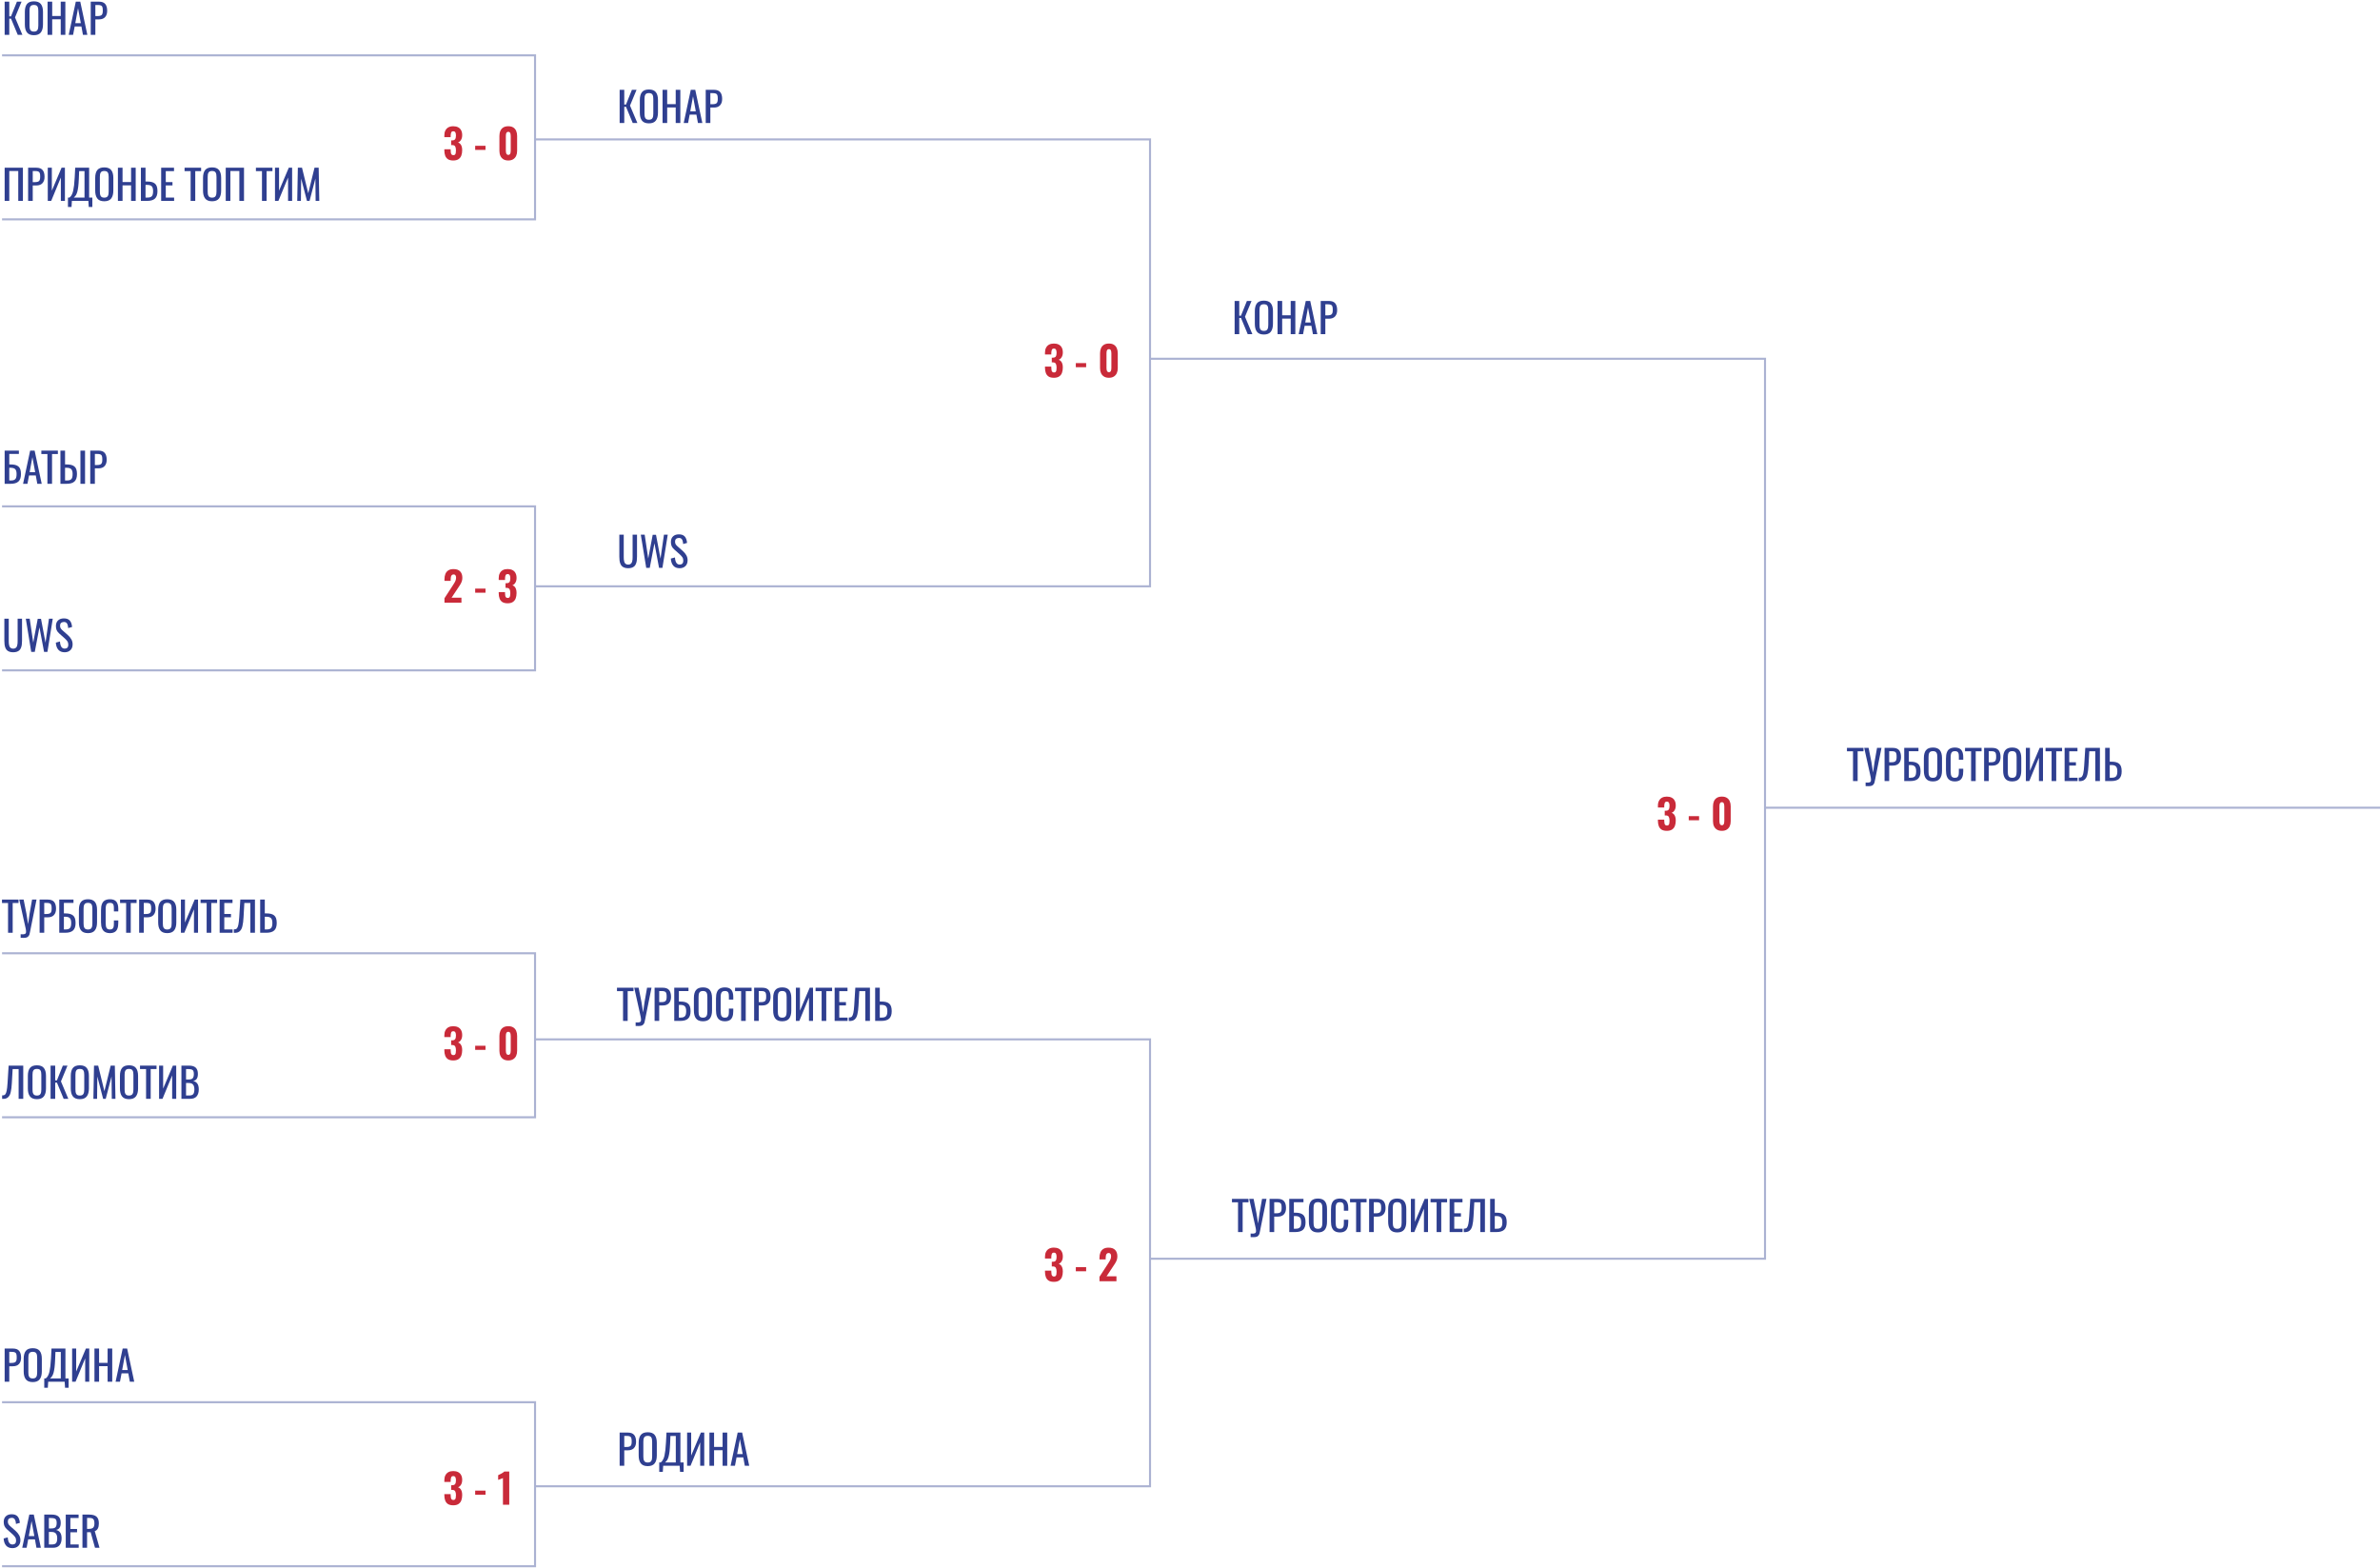 <?xml version="1.0" encoding="UTF-8"?> <svg xmlns="http://www.w3.org/2000/svg" width="1161" height="765" viewBox="0 0 1161 765" fill="none"><path d="M46.518 7.84H47.543C48.533 7.84 49.213 7.664 49.584 7.312C49.955 6.961 50.141 6.287 50.141 5.291C50.141 4.881 50.131 4.546 50.111 4.285C50.092 4.018 50.046 3.768 49.975 3.533C49.91 3.299 49.822 3.12 49.711 2.996C49.6 2.866 49.444 2.755 49.242 2.664C49.047 2.573 48.816 2.511 48.549 2.479C48.288 2.446 47.963 2.43 47.572 2.43H46.518V7.84ZM44.262 17V0.809H48.275C49.682 0.809 50.7 1.189 51.332 1.951C51.964 2.706 52.279 3.816 52.279 5.281C52.279 6.596 51.938 7.622 51.254 8.357C50.577 9.093 49.587 9.461 48.285 9.461H46.518V17H44.262Z" fill="#2F3F90"></path><path d="M36.723 11.307H39.428L38.07 3.992L36.723 11.307ZM33.52 17L36.977 0.809H39.154L42.611 17H40.463L39.721 12.918H36.43L35.658 17H33.52Z" fill="#2F3F90"></path><path d="M23.207 17V0.809H25.463V7.801H29.623V0.809H31.879V17H29.623V9.412H25.463V17H23.207Z" fill="#2F3F90"></path><path d="M16.547 17.176C15.74 17.176 15.046 17.055 14.467 16.814C13.894 16.574 13.438 16.219 13.1 15.75C12.761 15.281 12.514 14.734 12.357 14.109C12.201 13.484 12.123 12.755 12.123 11.922V5.789C12.123 4.103 12.465 2.827 13.148 1.961C13.838 1.089 14.971 0.652 16.547 0.652C18.116 0.652 19.245 1.092 19.936 1.971C20.626 2.843 20.971 4.116 20.971 5.789V11.932C20.971 13.618 20.622 14.913 19.926 15.818C19.236 16.723 18.109 17.176 16.547 17.176ZM15.443 15.203C15.736 15.34 16.104 15.408 16.547 15.408C16.99 15.408 17.354 15.34 17.641 15.203C17.934 15.066 18.155 14.858 18.305 14.578C18.454 14.298 18.555 13.992 18.607 13.66C18.666 13.322 18.695 12.905 18.695 12.41V5.32C18.695 4.832 18.666 4.425 18.607 4.1C18.555 3.774 18.454 3.475 18.305 3.201C18.155 2.928 17.934 2.729 17.641 2.605C17.354 2.475 16.99 2.41 16.547 2.41C16.104 2.41 15.736 2.475 15.443 2.605C15.157 2.729 14.939 2.928 14.789 3.201C14.639 3.475 14.535 3.774 14.477 4.1C14.425 4.425 14.398 4.832 14.398 5.32V12.41C14.398 12.905 14.425 13.322 14.477 13.66C14.535 13.992 14.639 14.298 14.789 14.578C14.939 14.858 15.157 15.066 15.443 15.203Z" fill="#2F3F90"></path><path d="M2.27 17V0.809H4.525V7.996H5.365L8.256 0.809H10.521L7.328 8.504L10.922 17H8.656L5.375 9.1H4.525V17H2.27Z" fill="#2F3F90"></path><path d="M346.518 50.84H347.543C348.533 50.84 349.213 50.664 349.584 50.312C349.955 49.961 350.141 49.287 350.141 48.291C350.141 47.881 350.131 47.546 350.111 47.285C350.092 47.018 350.046 46.768 349.975 46.533C349.91 46.299 349.822 46.12 349.711 45.996C349.6 45.866 349.444 45.755 349.242 45.664C349.047 45.573 348.816 45.511 348.549 45.478C348.288 45.446 347.963 45.43 347.572 45.43H346.518V50.84ZM344.262 60V43.809H348.275C349.682 43.809 350.701 44.19 351.332 44.951C351.964 45.706 352.279 46.816 352.279 48.281C352.279 49.596 351.938 50.622 351.254 51.357C350.577 52.093 349.587 52.461 348.285 52.461H346.518V60H344.262Z" fill="#2F3F90"></path><path d="M336.723 54.307H339.428L338.07 46.992L336.723 54.307ZM333.52 60L336.977 43.809H339.154L342.611 60H340.463L339.721 55.918H336.43L335.658 60H333.52Z" fill="#2F3F90"></path><path d="M323.207 60V43.809H325.463V50.801H329.623V43.809H331.879V60H329.623V52.412H325.463V60H323.207Z" fill="#2F3F90"></path><path d="M316.547 60.176C315.74 60.176 315.046 60.055 314.467 59.815C313.894 59.574 313.438 59.219 313.1 58.75C312.761 58.281 312.514 57.734 312.357 57.109C312.201 56.484 312.123 55.755 312.123 54.922V48.789C312.123 47.103 312.465 45.827 313.148 44.961C313.839 44.089 314.971 43.652 316.547 43.652C318.116 43.652 319.245 44.092 319.936 44.971C320.626 45.843 320.971 47.116 320.971 48.789V54.932C320.971 56.618 320.622 57.913 319.926 58.818C319.236 59.723 318.109 60.176 316.547 60.176ZM315.443 58.203C315.736 58.34 316.104 58.408 316.547 58.408C316.99 58.408 317.354 58.34 317.641 58.203C317.934 58.066 318.155 57.858 318.305 57.578C318.454 57.298 318.555 56.992 318.607 56.66C318.666 56.322 318.695 55.905 318.695 55.41V48.32C318.695 47.832 318.666 47.425 318.607 47.1C318.555 46.774 318.454 46.475 318.305 46.201C318.155 45.928 317.934 45.729 317.641 45.605C317.354 45.475 316.99 45.41 316.547 45.41C316.104 45.41 315.736 45.475 315.443 45.605C315.157 45.729 314.939 45.928 314.789 46.201C314.639 46.475 314.535 46.774 314.477 47.1C314.424 47.425 314.398 47.832 314.398 48.32V55.41C314.398 55.905 314.424 56.322 314.477 56.66C314.535 56.992 314.639 57.298 314.789 57.578C314.939 57.858 315.157 58.066 315.443 58.203Z" fill="#2F3F90"></path><path d="M302.27 60V43.809H304.525V50.996H305.365L308.256 43.809H310.521L307.328 51.504L310.922 60H308.656L305.375 52.1H304.525V60H302.27Z" fill="#2F3F90"></path><path d="M646.518 153.84H647.543C648.533 153.84 649.213 153.664 649.584 153.312C649.955 152.961 650.141 152.287 650.141 151.291C650.141 150.881 650.131 150.546 650.111 150.285C650.092 150.018 650.046 149.768 649.975 149.533C649.91 149.299 649.822 149.12 649.711 148.996C649.6 148.866 649.444 148.755 649.242 148.664C649.047 148.573 648.816 148.511 648.549 148.479C648.288 148.446 647.963 148.43 647.572 148.43H646.518V153.84ZM644.262 163V146.809H648.275C649.682 146.809 650.701 147.189 651.332 147.951C651.964 148.706 652.279 149.816 652.279 151.281C652.279 152.596 651.938 153.622 651.254 154.357C650.577 155.093 649.587 155.461 648.285 155.461H646.518V163H644.262Z" fill="#2F3F90"></path><path d="M636.723 157.307H639.428L638.07 149.992L636.723 157.307ZM633.52 163L636.977 146.809H639.154L642.611 163H640.463L639.721 158.918H636.43L635.658 163H633.52Z" fill="#2F3F90"></path><path d="M623.207 163V146.809H625.463V153.801H629.623V146.809H631.879V163H629.623V155.412H625.463V163H623.207Z" fill="#2F3F90"></path><path d="M616.547 163.176C615.74 163.176 615.046 163.055 614.467 162.814C613.894 162.574 613.438 162.219 613.1 161.75C612.761 161.281 612.514 160.734 612.357 160.109C612.201 159.484 612.123 158.755 612.123 157.922V151.789C612.123 150.103 612.465 148.827 613.148 147.961C613.839 147.089 614.971 146.652 616.547 146.652C618.116 146.652 619.245 147.092 619.936 147.971C620.626 148.843 620.971 150.116 620.971 151.789V157.932C620.971 159.618 620.622 160.913 619.926 161.818C619.236 162.723 618.109 163.176 616.547 163.176ZM615.443 161.203C615.736 161.34 616.104 161.408 616.547 161.408C616.99 161.408 617.354 161.34 617.641 161.203C617.934 161.066 618.155 160.858 618.305 160.578C618.454 160.298 618.555 159.992 618.607 159.66C618.666 159.322 618.695 158.905 618.695 158.41V151.32C618.695 150.832 618.666 150.425 618.607 150.1C618.555 149.774 618.454 149.475 618.305 149.201C618.155 148.928 617.934 148.729 617.641 148.605C617.354 148.475 616.99 148.41 616.547 148.41C616.104 148.41 615.736 148.475 615.443 148.605C615.157 148.729 614.939 148.928 614.789 149.201C614.639 149.475 614.535 149.774 614.477 150.1C614.424 150.425 614.398 150.832 614.398 151.32V158.41C614.398 158.905 614.424 159.322 614.477 159.66C614.535 159.992 614.639 160.298 614.789 160.578C614.939 160.858 615.157 161.066 615.443 161.203Z" fill="#2F3F90"></path><path d="M602.27 163V146.809H604.525V153.996H605.365L608.256 146.809H610.521L607.328 154.504L610.922 163H608.656L605.375 155.1H604.525V163H602.27Z" fill="#2F3F90"></path><path d="M540.963 184.28C539.99 184.28 539.183 184.08 538.543 183.68C537.903 183.28 537.423 182.733 537.103 182.04C536.783 181.333 536.623 180.52 536.623 179.6V172.34C536.623 171.393 536.776 170.567 537.083 169.86C537.39 169.14 537.863 168.58 538.503 168.18C539.143 167.78 539.963 167.58 540.963 167.58C541.95 167.58 542.756 167.78 543.383 168.18C544.023 168.58 544.496 169.14 544.803 169.86C545.11 170.567 545.263 171.393 545.263 172.34V179.6C545.263 180.52 545.103 181.333 544.783 182.04C544.463 182.733 543.983 183.28 543.343 183.68C542.703 184.08 541.91 184.28 540.963 184.28ZM540.963 181.56C541.323 181.56 541.583 181.447 541.743 181.22C541.903 180.993 542.01 180.727 542.063 180.42C542.116 180.1 542.143 179.807 542.143 179.54V172.4C542.143 172.107 542.116 171.8 542.063 171.48C542.023 171.16 541.923 170.887 541.763 170.66C541.603 170.42 541.336 170.3 540.963 170.3C540.59 170.3 540.316 170.42 540.143 170.66C539.983 170.887 539.876 171.16 539.823 171.48C539.783 171.8 539.763 172.107 539.763 172.4V179.54C539.763 179.807 539.79 180.1 539.843 180.42C539.896 180.727 540.01 180.993 540.183 181.22C540.356 181.447 540.616 181.56 540.963 181.56Z" fill="#C92A39"></path><path d="M524.797 179.12V177.12H529.837V179.12H524.797Z" fill="#C92A39"></path><path d="M514.12 184.28C513.04 184.28 512.18 184.08 511.54 183.68C510.913 183.267 510.46 182.693 510.18 181.96C509.9 181.213 509.76 180.36 509.76 179.4V178.82H512.84C512.84 178.847 512.84 178.92 512.84 179.04C512.84 179.147 512.84 179.253 512.84 179.36C512.853 179.88 512.893 180.313 512.96 180.66C513.04 180.993 513.173 181.247 513.36 181.42C513.546 181.593 513.813 181.68 514.16 181.68C514.52 181.68 514.786 181.593 514.96 181.42C515.133 181.233 515.253 180.967 515.32 180.62C515.386 180.273 515.42 179.847 515.42 179.34C515.42 178.527 515.3 177.9 515.06 177.46C514.82 177.007 514.34 176.773 513.62 176.76C513.606 176.76 513.54 176.76 513.42 176.76C513.3 176.76 513.186 176.76 513.08 176.76V174.48C513.16 174.48 513.24 174.48 513.32 174.48C513.413 174.48 513.493 174.48 513.56 174.48C514.28 174.48 514.766 174.287 515.02 173.9C515.286 173.513 515.42 172.907 515.42 172.08C515.42 171.44 515.326 170.94 515.14 170.58C514.953 170.22 514.606 170.04 514.1 170.04C513.593 170.04 513.26 170.24 513.1 170.64C512.94 171.04 512.853 171.553 512.84 172.18C512.84 172.287 512.84 172.407 512.84 172.54C512.84 172.66 512.84 172.78 512.84 172.9H509.76V172.02C509.76 171.073 509.933 170.273 510.28 169.62C510.626 168.953 511.12 168.447 511.76 168.1C512.4 167.753 513.18 167.58 514.1 167.58C515.02 167.58 515.806 167.747 516.46 168.08C517.113 168.413 517.606 168.9 517.94 169.54C518.286 170.18 518.46 170.973 518.46 171.92C518.46 172.867 518.26 173.653 517.86 174.28C517.473 174.907 516.993 175.307 516.42 175.48C516.82 175.613 517.173 175.833 517.48 176.14C517.786 176.447 518.026 176.86 518.2 177.38C518.373 177.887 518.46 178.52 518.46 179.28C518.46 180.253 518.32 181.12 518.04 181.88C517.76 182.627 517.3 183.213 516.66 183.64C516.02 184.067 515.173 184.28 514.12 184.28Z" fill="#C92A39"></path><path d="M536.344 625V622.82L540.284 616.76C540.577 616.306 540.85 615.873 541.104 615.46C541.37 615.046 541.584 614.626 541.744 614.2C541.917 613.76 542.004 613.293 542.004 612.8C542.004 612.28 541.904 611.886 541.704 611.62C541.504 611.34 541.217 611.2 540.844 611.2C540.444 611.2 540.137 611.313 539.924 611.54C539.71 611.753 539.564 612.04 539.484 612.4C539.404 612.76 539.364 613.153 539.364 613.58V614.34H536.344V613.54C536.344 612.58 536.49 611.726 536.784 610.98C537.09 610.233 537.564 609.653 538.204 609.24C538.857 608.813 539.71 608.6 540.764 608.6C542.19 608.6 543.264 608.973 543.984 609.72C544.704 610.466 545.064 611.513 545.064 612.86C545.064 613.513 544.964 614.12 544.764 614.68C544.564 615.226 544.297 615.76 543.964 616.28C543.644 616.786 543.297 617.313 542.924 617.86L539.804 622.56H544.624V625H536.344Z" fill="#C92A39"></path><path d="M524.797 620.12V618.12H529.837V620.12H524.797Z" fill="#C92A39"></path><path d="M514.12 625.28C513.04 625.28 512.18 625.08 511.54 624.68C510.913 624.267 510.46 623.693 510.18 622.96C509.9 622.213 509.76 621.36 509.76 620.4V619.82H512.84C512.84 619.847 512.84 619.92 512.84 620.04C512.84 620.147 512.84 620.253 512.84 620.36C512.853 620.88 512.893 621.313 512.96 621.66C513.04 621.993 513.173 622.247 513.36 622.42C513.546 622.593 513.813 622.68 514.16 622.68C514.52 622.68 514.786 622.593 514.96 622.42C515.133 622.233 515.253 621.967 515.32 621.62C515.386 621.273 515.42 620.847 515.42 620.34C515.42 619.527 515.3 618.9 515.06 618.46C514.82 618.007 514.34 617.773 513.62 617.76C513.606 617.76 513.54 617.76 513.42 617.76C513.3 617.76 513.186 617.76 513.08 617.76V615.48C513.16 615.48 513.24 615.48 513.32 615.48C513.413 615.48 513.493 615.48 513.56 615.48C514.28 615.48 514.766 615.287 515.02 614.9C515.286 614.513 515.42 613.907 515.42 613.08C515.42 612.44 515.326 611.94 515.14 611.58C514.953 611.22 514.606 611.04 514.1 611.04C513.593 611.04 513.26 611.24 513.1 611.64C512.94 612.04 512.853 612.553 512.84 613.18C512.84 613.287 512.84 613.407 512.84 613.54C512.84 613.66 512.84 613.78 512.84 613.9H509.76V613.02C509.76 612.073 509.933 611.273 510.28 610.62C510.626 609.953 511.12 609.447 511.76 609.1C512.4 608.753 513.18 608.58 514.1 608.58C515.02 608.58 515.806 608.747 516.46 609.08C517.113 609.413 517.606 609.9 517.94 610.54C518.286 611.18 518.46 611.973 518.46 612.92C518.46 613.867 518.26 614.653 517.86 615.28C517.473 615.907 516.993 616.307 516.42 616.48C516.82 616.613 517.173 616.833 517.48 617.14C517.786 617.447 518.026 617.86 518.2 618.38C518.373 618.887 518.46 619.52 518.46 620.28C518.46 621.253 518.32 622.12 518.04 622.88C517.76 623.627 517.3 624.213 516.66 624.64C516.02 625.067 515.173 625.28 514.12 625.28Z" fill="#C92A39"></path><path d="M839.963 405.28C838.99 405.28 838.183 405.08 837.543 404.68C836.903 404.28 836.423 403.733 836.103 403.04C835.783 402.333 835.623 401.52 835.623 400.6V393.34C835.623 392.393 835.776 391.567 836.083 390.86C836.39 390.14 836.863 389.58 837.503 389.18C838.143 388.78 838.963 388.58 839.963 388.58C840.95 388.58 841.756 388.78 842.383 389.18C843.023 389.58 843.496 390.14 843.803 390.86C844.11 391.567 844.263 392.393 844.263 393.34V400.6C844.263 401.52 844.103 402.333 843.783 403.04C843.463 403.733 842.983 404.28 842.343 404.68C841.703 405.08 840.91 405.28 839.963 405.28ZM839.963 402.56C840.323 402.56 840.583 402.447 840.743 402.22C840.903 401.993 841.01 401.727 841.063 401.42C841.116 401.1 841.143 400.807 841.143 400.54V393.4C841.143 393.107 841.116 392.8 841.063 392.48C841.023 392.16 840.923 391.887 840.763 391.66C840.603 391.42 840.336 391.3 839.963 391.3C839.59 391.3 839.316 391.42 839.143 391.66C838.983 391.887 838.876 392.16 838.823 392.48C838.783 392.8 838.763 393.107 838.763 393.4V400.54C838.763 400.807 838.79 401.1 838.843 401.42C838.896 401.727 839.01 401.993 839.183 402.22C839.356 402.447 839.616 402.56 839.963 402.56Z" fill="#C92A39"></path><path d="M823.797 400.12V398.12H828.837V400.12H823.797Z" fill="#C92A39"></path><path d="M813.12 405.28C812.04 405.28 811.18 405.08 810.54 404.68C809.913 404.267 809.46 403.693 809.18 402.96C808.9 402.213 808.76 401.36 808.76 400.4V399.82H811.84C811.84 399.847 811.84 399.92 811.84 400.04C811.84 400.147 811.84 400.253 811.84 400.36C811.853 400.88 811.893 401.313 811.96 401.66C812.04 401.993 812.173 402.247 812.36 402.42C812.546 402.593 812.813 402.68 813.16 402.68C813.52 402.68 813.786 402.593 813.96 402.42C814.133 402.233 814.253 401.967 814.32 401.62C814.386 401.273 814.42 400.847 814.42 400.34C814.42 399.527 814.3 398.9 814.06 398.46C813.82 398.007 813.34 397.773 812.62 397.76C812.606 397.76 812.54 397.76 812.42 397.76C812.3 397.76 812.186 397.76 812.08 397.76V395.48C812.16 395.48 812.24 395.48 812.32 395.48C812.413 395.48 812.493 395.48 812.56 395.48C813.28 395.48 813.766 395.287 814.02 394.9C814.286 394.513 814.42 393.907 814.42 393.08C814.42 392.44 814.326 391.94 814.14 391.58C813.953 391.22 813.606 391.04 813.1 391.04C812.593 391.04 812.26 391.24 812.1 391.64C811.94 392.04 811.853 392.553 811.84 393.18C811.84 393.287 811.84 393.407 811.84 393.54C811.84 393.66 811.84 393.78 811.84 393.9H808.76V393.02C808.76 392.073 808.933 391.273 809.28 390.62C809.626 389.953 810.12 389.447 810.76 389.1C811.4 388.753 812.18 388.58 813.1 388.58C814.02 388.58 814.806 388.747 815.46 389.08C816.113 389.413 816.606 389.9 816.94 390.54C817.286 391.18 817.46 391.973 817.46 392.92C817.46 393.867 817.26 394.653 816.86 395.28C816.473 395.907 815.993 396.307 815.42 396.48C815.82 396.613 816.173 396.833 816.48 397.14C816.786 397.447 817.026 397.86 817.2 398.38C817.373 398.887 817.46 399.52 817.46 400.28C817.46 401.253 817.32 402.12 817.04 402.88C816.76 403.627 816.3 404.213 815.66 404.64C815.02 405.067 814.173 405.28 813.12 405.28Z" fill="#C92A39"></path><path d="M247.963 517.28C246.99 517.28 246.183 517.08 245.543 516.68C244.903 516.28 244.423 515.733 244.103 515.04C243.783 514.333 243.623 513.52 243.623 512.6V505.34C243.623 504.393 243.776 503.567 244.083 502.86C244.39 502.14 244.863 501.58 245.503 501.18C246.143 500.78 246.963 500.58 247.963 500.58C248.95 500.58 249.756 500.78 250.383 501.18C251.023 501.58 251.496 502.14 251.803 502.86C252.11 503.567 252.263 504.393 252.263 505.34V512.6C252.263 513.52 252.103 514.333 251.783 515.04C251.463 515.733 250.983 516.28 250.343 516.68C249.703 517.08 248.91 517.28 247.963 517.28ZM247.963 514.56C248.323 514.56 248.583 514.447 248.743 514.22C248.903 513.993 249.01 513.727 249.063 513.42C249.116 513.1 249.143 512.807 249.143 512.54V505.4C249.143 505.107 249.116 504.8 249.063 504.48C249.023 504.16 248.923 503.887 248.763 503.66C248.603 503.42 248.336 503.3 247.963 503.3C247.59 503.3 247.316 503.42 247.143 503.66C246.983 503.887 246.876 504.16 246.823 504.48C246.783 504.8 246.763 505.107 246.763 505.4V512.54C246.763 512.807 246.79 513.1 246.843 513.42C246.896 513.727 247.01 513.993 247.183 514.22C247.356 514.447 247.616 514.56 247.963 514.56Z" fill="#C92A39"></path><path d="M231.797 512.12V510.12H236.837V512.12H231.797Z" fill="#C92A39"></path><path d="M221.12 517.28C220.04 517.28 219.18 517.08 218.54 516.68C217.913 516.267 217.46 515.693 217.18 514.96C216.9 514.213 216.76 513.36 216.76 512.4V511.82H219.84C219.84 511.847 219.84 511.92 219.84 512.04C219.84 512.147 219.84 512.253 219.84 512.36C219.853 512.88 219.893 513.313 219.96 513.66C220.04 513.993 220.173 514.247 220.36 514.42C220.546 514.593 220.813 514.68 221.16 514.68C221.52 514.68 221.786 514.593 221.96 514.42C222.133 514.233 222.253 513.967 222.32 513.62C222.386 513.273 222.42 512.847 222.42 512.34C222.42 511.527 222.3 510.9 222.06 510.46C221.82 510.007 221.34 509.773 220.62 509.76C220.606 509.76 220.54 509.76 220.42 509.76C220.3 509.76 220.186 509.76 220.08 509.76V507.48C220.16 507.48 220.24 507.48 220.32 507.48C220.413 507.48 220.493 507.48 220.56 507.48C221.28 507.48 221.766 507.287 222.02 506.9C222.286 506.513 222.42 505.907 222.42 505.08C222.42 504.44 222.326 503.94 222.14 503.58C221.953 503.22 221.606 503.04 221.1 503.04C220.593 503.04 220.26 503.24 220.1 503.64C219.94 504.04 219.853 504.553 219.84 505.18C219.84 505.287 219.84 505.407 219.84 505.54C219.84 505.66 219.84 505.78 219.84 505.9H216.76V505.02C216.76 504.073 216.933 503.273 217.28 502.62C217.626 501.953 218.12 501.447 218.76 501.1C219.4 500.753 220.18 500.58 221.1 500.58C222.02 500.58 222.806 500.747 223.46 501.08C224.113 501.413 224.606 501.9 224.94 502.54C225.286 503.18 225.46 503.973 225.46 504.92C225.46 505.867 225.26 506.653 224.86 507.28C224.473 507.907 223.993 508.307 223.42 508.48C223.82 508.613 224.173 508.833 224.48 509.14C224.786 509.447 225.026 509.86 225.2 510.38C225.373 510.887 225.46 511.52 225.46 512.28C225.46 513.253 225.32 514.12 225.04 514.88C224.76 515.627 224.3 516.213 223.66 516.64C223.02 517.067 222.173 517.28 221.12 517.28Z" fill="#C92A39"></path><path d="M247.643 294.28C246.563 294.28 245.703 294.08 245.063 293.68C244.437 293.267 243.983 292.693 243.703 291.96C243.423 291.213 243.283 290.36 243.283 289.4V288.82H246.363C246.363 288.847 246.363 288.92 246.363 289.04C246.363 289.147 246.363 289.253 246.363 289.36C246.377 289.88 246.417 290.313 246.483 290.66C246.563 290.993 246.697 291.247 246.883 291.42C247.07 291.593 247.337 291.68 247.683 291.68C248.043 291.68 248.31 291.593 248.483 291.42C248.657 291.233 248.777 290.967 248.843 290.62C248.91 290.273 248.943 289.847 248.943 289.34C248.943 288.527 248.823 287.9 248.583 287.46C248.343 287.007 247.863 286.773 247.143 286.76C247.13 286.76 247.063 286.76 246.943 286.76C246.823 286.76 246.71 286.76 246.603 286.76V284.48C246.683 284.48 246.763 284.48 246.843 284.48C246.937 284.48 247.017 284.48 247.083 284.48C247.803 284.48 248.29 284.287 248.543 283.9C248.81 283.513 248.943 282.907 248.943 282.08C248.943 281.44 248.85 280.94 248.663 280.58C248.477 280.22 248.13 280.04 247.623 280.04C247.117 280.04 246.783 280.24 246.623 280.64C246.463 281.04 246.377 281.553 246.363 282.18C246.363 282.287 246.363 282.407 246.363 282.54C246.363 282.66 246.363 282.78 246.363 282.9H243.283V282.02C243.283 281.073 243.457 280.273 243.803 279.62C244.15 278.953 244.643 278.447 245.283 278.1C245.923 277.753 246.703 277.58 247.623 277.58C248.543 277.58 249.33 277.747 249.983 278.08C250.637 278.413 251.13 278.9 251.463 279.54C251.81 280.18 251.983 280.973 251.983 281.92C251.983 282.867 251.783 283.653 251.383 284.28C250.997 284.907 250.517 285.307 249.943 285.48C250.343 285.613 250.697 285.833 251.003 286.14C251.31 286.447 251.55 286.86 251.723 287.38C251.897 287.887 251.983 288.52 251.983 289.28C251.983 290.253 251.843 291.12 251.563 291.88C251.283 292.627 250.823 293.213 250.183 293.64C249.543 294.067 248.697 294.28 247.643 294.28Z" fill="#C92A39"></path><path d="M231.797 289.12V287.12H236.837V289.12H231.797Z" fill="#C92A39"></path><path d="M216.82 294V291.82L220.76 285.76C221.054 285.306 221.327 284.873 221.58 284.46C221.847 284.046 222.06 283.626 222.22 283.2C222.394 282.76 222.48 282.293 222.48 281.8C222.48 281.28 222.38 280.886 222.18 280.62C221.98 280.34 221.694 280.2 221.32 280.2C220.92 280.2 220.614 280.313 220.4 280.54C220.187 280.753 220.04 281.04 219.96 281.4C219.88 281.76 219.84 282.153 219.84 282.58V283.34H216.82V282.54C216.82 281.58 216.967 280.726 217.26 279.98C217.567 279.233 218.04 278.653 218.68 278.24C219.334 277.813 220.187 277.6 221.24 277.6C222.667 277.6 223.74 277.973 224.46 278.72C225.18 279.466 225.54 280.513 225.54 281.86C225.54 282.513 225.44 283.12 225.24 283.68C225.04 284.226 224.774 284.76 224.44 285.28C224.12 285.786 223.774 286.313 223.4 286.86L220.28 291.56H225.1V294H216.82Z" fill="#C92A39"></path><path d="M247.963 78.28C246.99 78.28 246.183 78.08 245.543 77.68C244.903 77.28 244.423 76.733 244.103 76.04C243.783 75.333 243.623 74.52 243.623 73.6V66.34C243.623 65.393 243.776 64.567 244.083 63.86C244.39 63.14 244.863 62.58 245.503 62.18C246.143 61.78 246.963 61.58 247.963 61.58C248.95 61.58 249.756 61.78 250.383 62.18C251.023 62.58 251.496 63.14 251.803 63.86C252.11 64.567 252.263 65.393 252.263 66.34V73.6C252.263 74.52 252.103 75.333 251.783 76.04C251.463 76.733 250.983 77.28 250.343 77.68C249.703 78.08 248.91 78.28 247.963 78.28ZM247.963 75.56C248.323 75.56 248.583 75.447 248.743 75.22C248.903 74.993 249.01 74.727 249.063 74.42C249.116 74.1 249.143 73.807 249.143 73.54V66.4C249.143 66.107 249.116 65.8 249.063 65.48C249.023 65.16 248.923 64.887 248.763 64.66C248.603 64.42 248.336 64.3 247.963 64.3C247.59 64.3 247.316 64.42 247.143 64.66C246.983 64.887 246.876 65.16 246.823 65.48C246.783 65.8 246.763 66.107 246.763 66.4V73.54C246.763 73.807 246.79 74.1 246.843 74.42C246.896 74.727 247.01 74.993 247.183 75.22C247.356 75.447 247.616 75.56 247.963 75.56Z" fill="#C92A39"></path><path d="M231.797 73.12V71.12H236.837V73.12H231.797Z" fill="#C92A39"></path><path d="M221.12 78.28C220.04 78.28 219.18 78.08 218.54 77.68C217.913 77.267 217.46 76.693 217.18 75.96C216.9 75.213 216.76 74.36 216.76 73.4V72.82H219.84C219.84 72.847 219.84 72.92 219.84 73.04C219.84 73.147 219.84 73.253 219.84 73.36C219.853 73.88 219.893 74.313 219.96 74.66C220.04 74.993 220.173 75.247 220.36 75.42C220.546 75.593 220.813 75.68 221.16 75.68C221.52 75.68 221.786 75.593 221.96 75.42C222.133 75.233 222.253 74.967 222.32 74.62C222.386 74.273 222.42 73.847 222.42 73.34C222.42 72.527 222.3 71.9 222.06 71.46C221.82 71.007 221.34 70.773 220.62 70.76C220.606 70.76 220.54 70.76 220.42 70.76C220.3 70.76 220.186 70.76 220.08 70.76V68.48C220.16 68.48 220.24 68.48 220.32 68.48C220.413 68.48 220.493 68.48 220.56 68.48C221.28 68.48 221.766 68.287 222.02 67.9C222.286 67.513 222.42 66.907 222.42 66.08C222.42 65.44 222.326 64.94 222.14 64.58C221.953 64.22 221.606 64.04 221.1 64.04C220.593 64.04 220.26 64.24 220.1 64.64C219.94 65.04 219.853 65.553 219.84 66.18C219.84 66.287 219.84 66.407 219.84 66.54C219.84 66.66 219.84 66.78 219.84 66.9H216.76V66.02C216.76 65.073 216.933 64.273 217.28 63.62C217.626 62.953 218.12 62.447 218.76 62.1C219.4 61.753 220.18 61.58 221.1 61.58C222.02 61.58 222.806 61.747 223.46 62.08C224.113 62.413 224.606 62.9 224.94 63.54C225.286 64.18 225.46 64.973 225.46 65.92C225.46 66.867 225.26 67.653 224.86 68.28C224.473 68.907 223.993 69.307 223.42 69.48C223.82 69.613 224.173 69.833 224.48 70.14C224.786 70.447 225.026 70.86 225.2 71.38C225.373 71.887 225.46 72.52 225.46 73.28C225.46 74.253 225.32 75.12 225.04 75.88C224.76 76.627 224.3 77.213 223.66 77.64C223.02 78.067 222.173 78.28 221.12 78.28Z" fill="#C92A39"></path><path d="M245.344 734V721C245.224 721.066 245.057 721.14 244.844 721.22C244.644 721.286 244.424 721.366 244.184 721.46C243.944 721.54 243.717 721.62 243.504 721.7C243.291 721.766 243.124 721.826 243.004 721.88V719.6C243.164 719.52 243.377 719.413 243.644 719.28C243.924 719.146 244.217 719 244.524 718.84C244.831 718.68 245.117 718.506 245.384 718.32C245.664 718.133 245.877 717.96 246.024 717.8H248.424V734H245.344Z" fill="#C92A39"></path><path d="M231.797 729.12V727.12H236.837V729.12H231.797Z" fill="#C92A39"></path><path d="M221.12 734.28C220.04 734.28 219.18 734.08 218.54 733.68C217.913 733.267 217.46 732.693 217.18 731.96C216.9 731.213 216.76 730.36 216.76 729.4V728.82H219.84C219.84 728.847 219.84 728.92 219.84 729.04C219.84 729.147 219.84 729.253 219.84 729.36C219.853 729.88 219.893 730.313 219.96 730.66C220.04 730.993 220.173 731.247 220.36 731.42C220.546 731.593 220.813 731.68 221.16 731.68C221.52 731.68 221.786 731.593 221.96 731.42C222.133 731.233 222.253 730.967 222.32 730.62C222.386 730.273 222.42 729.847 222.42 729.34C222.42 728.527 222.3 727.9 222.06 727.46C221.82 727.007 221.34 726.773 220.62 726.76C220.606 726.76 220.54 726.76 220.42 726.76C220.3 726.76 220.186 726.76 220.08 726.76V724.48C220.16 724.48 220.24 724.48 220.32 724.48C220.413 724.48 220.493 724.48 220.56 724.48C221.28 724.48 221.766 724.287 222.02 723.9C222.286 723.513 222.42 722.907 222.42 722.08C222.42 721.44 222.326 720.94 222.14 720.58C221.953 720.22 221.606 720.04 221.1 720.04C220.593 720.04 220.26 720.24 220.1 720.64C219.94 721.04 219.853 721.553 219.84 722.18C219.84 722.287 219.84 722.407 219.84 722.54C219.84 722.66 219.84 722.78 219.84 722.9H216.76V722.02C216.76 721.073 216.933 720.273 217.28 719.62C217.626 718.953 218.12 718.447 218.76 718.1C219.4 717.753 220.18 717.58 221.1 717.58C222.02 717.58 222.806 717.747 223.46 718.08C224.113 718.413 224.606 718.9 224.94 719.54C225.286 720.18 225.46 720.973 225.46 721.92C225.46 722.867 225.26 723.653 224.86 724.28C224.473 724.907 223.993 725.307 223.42 725.48C223.82 725.613 224.173 725.833 224.48 726.14C224.786 726.447 225.026 726.86 225.2 727.38C225.373 727.887 225.46 728.52 225.46 729.28C225.46 730.253 225.32 731.12 225.04 731.88C224.76 732.627 224.3 733.213 223.66 733.64C223.02 734.067 222.173 734.28 221.12 734.28Z" fill="#C92A39"></path><path d="M331.547 277.176C330.186 277.176 329.148 276.756 328.432 275.916C327.722 275.076 327.325 273.927 327.24 272.469L329.252 271.922C329.395 274.239 330.16 275.398 331.547 275.398C332.126 275.398 332.566 275.239 332.865 274.92C333.171 274.594 333.324 274.119 333.324 273.494C333.324 273.149 333.282 272.833 333.197 272.547C333.119 272.26 332.986 271.987 332.797 271.726C332.615 271.466 332.439 271.251 332.27 271.082C332.107 270.906 331.872 270.675 331.566 270.389L328.852 267.976C328.305 267.482 327.904 266.961 327.65 266.414C327.403 265.861 327.279 265.187 327.279 264.392C327.279 263.221 327.618 262.309 328.295 261.658C328.979 261 329.91 260.665 331.088 260.652C332.383 260.633 333.354 260.968 333.998 261.658C334.643 262.342 335.03 263.403 335.16 264.842L333.256 265.369C333.23 265.017 333.194 264.705 333.148 264.431C333.103 264.158 333.028 263.885 332.924 263.611C332.82 263.331 332.693 263.107 332.543 262.937C332.393 262.762 332.195 262.625 331.947 262.527C331.7 262.423 331.413 262.381 331.088 262.4C329.896 262.485 329.301 263.077 329.301 264.178C329.301 264.653 329.382 265.05 329.545 265.369C329.708 265.688 329.981 266.023 330.365 266.375L333.1 268.787C333.809 269.425 334.372 270.109 334.789 270.838C335.212 271.567 335.424 272.394 335.424 273.318C335.424 274.503 335.066 275.444 334.35 276.14C333.633 276.831 332.699 277.176 331.547 277.176Z" fill="#2F3F90"></path><path d="M315.238 277L312.592 260.809H314.486L316.215 272.449L318.402 260.857H320.004L322.201 272.498L323.891 260.809H325.736L323.139 277H321.498L319.242 265.008L316.957 277H315.238Z" fill="#2F3F90"></path><path d="M308.236 276.912C307.729 277.088 307.13 277.176 306.439 277.176C305.749 277.176 305.147 277.088 304.633 276.912C304.125 276.73 303.712 276.486 303.393 276.18C303.074 275.867 302.816 275.47 302.621 274.988C302.432 274.5 302.302 273.986 302.23 273.445C302.159 272.898 302.123 272.264 302.123 271.541V260.809H304.271V271.648C304.271 272.111 304.285 272.511 304.311 272.85C304.337 273.188 304.395 273.53 304.486 273.875C304.577 274.214 304.698 274.487 304.848 274.695C305.004 274.904 305.215 275.076 305.482 275.213C305.749 275.343 306.068 275.408 306.439 275.408C306.811 275.408 307.126 275.343 307.387 275.213C307.654 275.076 307.862 274.904 308.012 274.695C308.168 274.48 308.292 274.204 308.383 273.865C308.474 273.527 308.533 273.188 308.559 272.85C308.585 272.511 308.598 272.111 308.598 271.648V260.809H310.746V271.541C310.746 272.264 310.71 272.898 310.639 273.445C310.567 273.986 310.434 274.5 310.238 274.988C310.049 275.47 309.796 275.867 309.477 276.18C309.158 276.486 308.744 276.73 308.236 276.912Z" fill="#2F3F90"></path><path d="M144.994 98L145.297 81.809H147.328L150.365 94.289L153.422 81.809H155.453L155.756 98H153.969L153.852 87.092L151.01 98H149.74L146.908 87.102L146.791 98H144.994Z" fill="#2F3F90"></path><path d="M134.145 98V81.809H136.127V93.019L140.873 81.809H142.504V98H140.521V86.594L135.814 98H134.145Z" fill="#2F3F90"></path><path d="M127.797 98V83.478H124.838V81.809H132.904V83.478H130.053V98H127.797Z" fill="#2F3F90"></path><path d="M110.121 98V81.809H119.027V98H116.762V83.42H112.377V98H110.121Z" fill="#2F3F90"></path><path d="M103.461 98.176C102.654 98.176 101.96 98.055 101.381 97.814C100.808 97.574 100.352 97.219 100.014 96.75C99.675 96.281 99.428 95.734 99.272 95.109C99.115 94.484 99.037 93.755 99.037 92.922V86.789C99.037 85.103 99.379 83.827 100.062 82.961C100.753 82.088 101.885 81.652 103.461 81.652C105.03 81.652 106.16 82.092 106.85 82.971C107.54 83.843 107.885 85.116 107.885 86.789V92.932C107.885 94.618 107.536 95.913 106.84 96.818C106.15 97.723 105.023 98.176 103.461 98.176ZM102.357 96.203C102.65 96.34 103.018 96.408 103.461 96.408C103.904 96.408 104.268 96.34 104.555 96.203C104.848 96.066 105.069 95.858 105.219 95.578C105.368 95.298 105.469 94.992 105.521 94.66C105.58 94.322 105.609 93.905 105.609 93.41V86.32C105.609 85.832 105.58 85.425 105.521 85.1C105.469 84.774 105.368 84.475 105.219 84.201C105.069 83.928 104.848 83.729 104.555 83.606C104.268 83.475 103.904 83.41 103.461 83.41C103.018 83.41 102.65 83.475 102.357 83.606C102.071 83.729 101.853 83.928 101.703 84.201C101.553 84.475 101.449 84.774 101.391 85.1C101.339 85.425 101.312 85.832 101.312 86.32V93.41C101.312 93.905 101.339 94.322 101.391 94.66C101.449 94.992 101.553 95.298 101.703 95.578C101.853 95.858 102.071 96.066 102.357 96.203Z" fill="#2F3F90"></path><path d="M92.992 98V83.478H90.033V81.809H98.1V83.478H95.248V98H92.992Z" fill="#2F3F90"></path><path d="M78.617 98V81.809H84.887V83.478H80.873V88.83H84.135V90.441H80.873V96.379H84.936V98H78.617Z" fill="#2F3F90"></path><path d="M70.99 96.379H71.732C72.273 96.379 72.712 96.34 73.051 96.262C73.389 96.184 73.689 96.034 73.949 95.812C74.21 95.585 74.395 95.262 74.506 94.846C74.623 94.429 74.682 93.892 74.682 93.234C74.682 92.121 74.463 91.333 74.027 90.871C73.591 90.409 72.813 90.178 71.693 90.178H70.99V96.379ZM68.734 98V81.809H70.99V88.547H71.615C72.527 88.547 73.292 88.618 73.91 88.762C74.535 88.905 75.072 89.156 75.522 89.514C75.971 89.865 76.296 90.347 76.498 90.959C76.706 91.571 76.811 92.336 76.811 93.254C76.811 94.914 76.4 96.122 75.58 96.877C74.766 97.626 73.484 98 71.732 98H68.734Z" fill="#2F3F90"></path><path d="M57.523 98V81.809H59.779V88.801H63.94V81.809H66.195V98H63.94V90.412H59.779V98H57.523Z" fill="#2F3F90"></path><path d="M50.863 98.176C50.056 98.176 49.363 98.055 48.783 97.814C48.21 97.574 47.755 97.219 47.416 96.75C47.078 96.281 46.83 95.734 46.674 95.109C46.518 94.484 46.44 93.755 46.44 92.922V86.789C46.44 85.103 46.781 83.827 47.465 82.961C48.155 82.088 49.288 81.652 50.863 81.652C52.432 81.652 53.562 82.092 54.252 82.971C54.942 83.843 55.287 85.116 55.287 86.789V92.932C55.287 94.618 54.939 95.913 54.242 96.818C53.552 97.723 52.426 98.176 50.863 98.176ZM49.76 96.203C50.053 96.34 50.421 96.408 50.863 96.408C51.306 96.408 51.671 96.34 51.957 96.203C52.25 96.066 52.471 95.858 52.621 95.578C52.771 95.298 52.872 94.992 52.924 94.66C52.982 94.322 53.012 93.905 53.012 93.41V86.32C53.012 85.832 52.982 85.425 52.924 85.1C52.872 84.774 52.771 84.475 52.621 84.201C52.471 83.928 52.25 83.729 51.957 83.606C51.671 83.475 51.306 83.41 50.863 83.41C50.421 83.41 50.053 83.475 49.76 83.606C49.473 83.729 49.255 83.928 49.105 84.201C48.956 84.475 48.852 84.774 48.793 85.1C48.741 85.425 48.715 85.832 48.715 86.32V93.41C48.715 93.905 48.741 94.322 48.793 94.66C48.852 94.992 48.956 95.298 49.105 95.578C49.255 95.858 49.473 96.066 49.76 96.203Z" fill="#2F3F90"></path><path d="M35.99 96.379H41.225V83.478H38.607L38.461 87.131C38.428 87.919 38.386 88.648 38.334 89.318C38.282 89.989 38.227 90.578 38.168 91.086C38.116 91.594 38.041 92.066 37.943 92.502C37.852 92.938 37.771 93.303 37.699 93.596C37.628 93.889 37.527 94.175 37.397 94.455C37.273 94.728 37.172 94.943 37.094 95.1C37.016 95.249 36.895 95.419 36.732 95.607C36.576 95.79 36.456 95.923 36.371 96.008C36.293 96.086 36.166 96.21 35.99 96.379ZM33.148 100.949V96.379H33.891C34.158 96.151 34.382 95.926 34.565 95.705C34.747 95.484 34.949 95.135 35.17 94.66C35.391 94.185 35.574 93.622 35.717 92.971C35.867 92.32 36.007 91.454 36.137 90.373C36.267 89.292 36.368 88.033 36.44 86.594L36.684 81.809H43.48V96.379H45.043V100.949H43.295L43.109 98H35.072L34.897 100.949H33.148Z" fill="#2F3F90"></path><path d="M23.305 98V81.809H25.287V93.019L30.033 81.809H31.664V98H29.682V86.594L24.975 98H23.305Z" fill="#2F3F90"></path><path d="M15.971 88.84H16.996C17.986 88.84 18.666 88.664 19.037 88.312C19.408 87.961 19.594 87.287 19.594 86.291C19.594 85.881 19.584 85.546 19.564 85.285C19.545 85.018 19.499 84.768 19.428 84.533C19.363 84.299 19.275 84.12 19.164 83.996C19.053 83.866 18.897 83.755 18.695 83.664C18.5 83.573 18.269 83.511 18.002 83.478C17.741 83.446 17.416 83.43 17.025 83.43H15.971V88.84ZM13.715 98V81.809H17.729C19.135 81.809 20.154 82.189 20.785 82.951C21.417 83.706 21.732 84.816 21.732 86.281C21.732 87.596 21.391 88.622 20.707 89.357C20.03 90.093 19.04 90.461 17.738 90.461H15.971V98H13.715Z" fill="#2F3F90"></path><path d="M2.27 98V81.809H11.176V98H8.91V83.42H4.525V98H2.27Z" fill="#2F3F90"></path><path d="M46.283 226.84H47.309C48.298 226.84 48.978 226.664 49.35 226.312C49.721 225.961 49.906 225.287 49.906 224.291C49.906 223.881 49.897 223.546 49.877 223.285C49.857 223.018 49.812 222.768 49.74 222.533C49.675 222.299 49.587 222.12 49.477 221.996C49.366 221.866 49.21 221.755 49.008 221.664C48.812 221.573 48.581 221.511 48.315 221.479C48.054 221.446 47.728 221.43 47.338 221.43H46.283V226.84ZM44.027 236V219.809H48.041C49.447 219.809 50.466 220.189 51.098 220.951C51.729 221.706 52.045 222.816 52.045 224.281C52.045 225.596 51.703 226.622 51.02 227.357C50.342 228.093 49.353 228.461 48.051 228.461H46.283V236H44.027Z" fill="#2F3F90"></path><path d="M39.232 236V219.809H41.488V236H39.232ZM31.732 234.379H32.475C33.015 234.379 33.454 234.34 33.793 234.262C34.132 234.184 34.431 234.034 34.691 233.812C34.952 233.585 35.137 233.262 35.248 232.846C35.365 232.429 35.424 231.892 35.424 231.234C35.424 230.121 35.206 229.333 34.77 228.871C34.333 228.409 33.555 228.178 32.435 228.178H31.732V234.379ZM29.477 236V219.809H31.732V226.547H32.357C33.269 226.547 34.034 226.618 34.652 226.762C35.277 226.905 35.815 227.156 36.264 227.514C36.713 227.865 37.038 228.347 37.24 228.959C37.449 229.571 37.553 230.336 37.553 231.254C37.553 232.914 37.143 234.122 36.322 234.877C35.508 235.626 34.226 236 32.475 236H29.477Z" fill="#2F3F90"></path><path d="M23.129 236V221.479H20.17V219.809H28.236V221.479H25.385V236H23.129Z" fill="#2F3F90"></path><path d="M14.457 230.307H17.162L15.805 222.992L14.457 230.307ZM11.254 236L14.711 219.809H16.889L20.346 236H18.197L17.455 231.918H14.164L13.393 236H11.254Z" fill="#2F3F90"></path><path d="M4.525 234.379H5.15C5.684 234.379 6.12 234.34 6.459 234.262C6.798 234.184 7.097 234.034 7.357 233.812C7.618 233.585 7.803 233.262 7.914 232.846C8.031 232.429 8.09 231.892 8.09 231.234C8.09 230.121 7.872 229.333 7.436 228.871C6.999 228.409 6.221 228.178 5.102 228.178H4.525V234.379ZM2.27 236V219.809H9.213V221.439H4.525V226.547H5.023C5.935 226.547 6.7 226.618 7.318 226.762C7.943 226.905 8.48 227.152 8.93 227.504C9.379 227.855 9.708 228.34 9.916 228.959C10.124 229.571 10.229 230.336 10.229 231.254C10.229 232.914 9.818 234.122 8.998 234.877C8.184 235.626 6.898 236 5.141 236H2.27Z" fill="#2F3F90"></path><path d="M31.547 318.176C30.186 318.176 29.148 317.756 28.432 316.916C27.722 316.076 27.325 314.927 27.24 313.469L29.252 312.922C29.395 315.239 30.16 316.398 31.547 316.398C32.126 316.398 32.566 316.239 32.865 315.92C33.171 315.594 33.324 315.119 33.324 314.494C33.324 314.149 33.282 313.833 33.197 313.547C33.119 313.26 32.986 312.987 32.797 312.726C32.615 312.466 32.439 312.251 32.27 312.082C32.107 311.906 31.872 311.675 31.566 311.389L28.852 308.976C28.305 308.482 27.904 307.961 27.65 307.414C27.403 306.861 27.279 306.187 27.279 305.392C27.279 304.221 27.618 303.309 28.295 302.658C28.979 302 29.91 301.665 31.088 301.652C32.383 301.633 33.353 301.968 33.998 302.658C34.643 303.342 35.03 304.403 35.16 305.842L33.256 306.369C33.23 306.017 33.194 305.705 33.148 305.431C33.103 305.158 33.028 304.885 32.924 304.611C32.82 304.331 32.693 304.107 32.543 303.937C32.393 303.762 32.195 303.625 31.947 303.527C31.7 303.423 31.413 303.381 31.088 303.4C29.896 303.485 29.301 304.077 29.301 305.178C29.301 305.653 29.382 306.05 29.545 306.369C29.708 306.688 29.981 307.023 30.365 307.375L33.1 309.787C33.809 310.425 34.372 311.109 34.789 311.838C35.212 312.567 35.424 313.394 35.424 314.318C35.424 315.503 35.066 316.444 34.35 317.14C33.633 317.831 32.699 318.176 31.547 318.176Z" fill="#2F3F90"></path><path d="M15.238 318L12.592 301.809H14.486L16.215 313.449L18.402 301.857H20.004L22.201 313.498L23.891 301.809H25.736L23.139 318H21.498L19.242 306.008L16.957 318H15.238Z" fill="#2F3F90"></path><path d="M8.236 317.912C7.729 318.088 7.13 318.176 6.439 318.176C5.749 318.176 5.147 318.088 4.633 317.912C4.125 317.73 3.712 317.486 3.393 317.18C3.074 316.867 2.816 316.47 2.621 315.988C2.432 315.5 2.302 314.986 2.23 314.445C2.159 313.898 2.123 313.264 2.123 312.541V301.809H4.271V312.648C4.271 313.111 4.285 313.511 4.311 313.85C4.337 314.188 4.395 314.53 4.486 314.875C4.577 315.214 4.698 315.487 4.848 315.695C5.004 315.904 5.215 316.076 5.482 316.213C5.749 316.343 6.068 316.408 6.439 316.408C6.811 316.408 7.126 316.343 7.387 316.213C7.654 316.076 7.862 315.904 8.012 315.695C8.168 315.48 8.292 315.204 8.383 314.865C8.474 314.527 8.533 314.188 8.559 313.85C8.585 313.511 8.598 313.111 8.598 312.648V301.809H10.746V312.541C10.746 313.264 10.71 313.898 10.639 314.445C10.567 314.986 10.434 315.5 10.238 315.988C10.05 316.47 9.796 316.867 9.477 317.18C9.158 317.486 8.744 317.73 8.236 317.912Z" fill="#2F3F90"></path><path d="M129.174 453.379H129.916C130.456 453.379 130.896 453.34 131.234 453.262C131.573 453.184 131.872 453.034 132.133 452.812C132.393 452.585 132.579 452.262 132.689 451.846C132.807 451.429 132.865 450.892 132.865 450.234C132.865 449.121 132.647 448.333 132.211 447.871C131.775 447.409 130.997 447.178 129.877 447.178H129.174V453.379ZM126.918 455V438.809H129.174V445.547H129.799C130.71 445.547 131.475 445.618 132.094 445.762C132.719 445.905 133.256 446.156 133.705 446.514C134.154 446.865 134.48 447.347 134.682 447.959C134.89 448.571 134.994 449.336 134.994 450.254C134.994 451.914 134.584 453.122 133.764 453.877C132.95 454.626 131.667 455 129.916 455H126.918Z" fill="#2F3F90"></path><path d="M114.066 455.01V453.32C114.314 453.327 114.512 453.32 114.662 453.301C114.818 453.281 114.988 453.232 115.17 453.154C115.352 453.07 115.502 452.946 115.619 452.783C115.736 452.62 115.857 452.399 115.98 452.119C116.104 451.833 116.205 451.478 116.283 451.055C116.368 450.632 116.446 450.12 116.518 449.521C116.589 448.923 116.651 448.223 116.703 447.422L117.24 438.809H124.369V455H122.113V440.479H119.193L118.803 447.422C118.744 448.359 118.676 449.16 118.598 449.824C118.52 450.482 118.406 451.123 118.256 451.748C118.113 452.373 117.93 452.884 117.709 453.281C117.488 453.672 117.211 454.014 116.879 454.307C116.547 454.6 116.146 454.801 115.678 454.912C115.215 455.023 114.678 455.055 114.066 455.01Z" fill="#2F3F90"></path><path d="M107.152 455V438.809H113.422V440.479H109.408V445.83H112.67V447.441H109.408V453.379H113.471V455H107.152Z" fill="#2F3F90"></path><path d="M100.805 455V440.479H97.846V438.809H105.912V440.479H103.061V455H100.805Z" fill="#2F3F90"></path><path d="M88.246 455V438.809H90.228V450.02L94.975 438.809H96.606V455H94.623V443.594L89.916 455H88.246Z" fill="#2F3F90"></path><path d="M81.586 455.176C80.779 455.176 80.085 455.055 79.506 454.814C78.933 454.574 78.477 454.219 78.139 453.75C77.8 453.281 77.553 452.734 77.397 452.109C77.24 451.484 77.162 450.755 77.162 449.922V443.789C77.162 442.103 77.504 440.827 78.188 439.961C78.878 439.089 80.01 438.652 81.586 438.652C83.155 438.652 84.284 439.092 84.975 439.971C85.665 440.843 86.01 442.116 86.01 443.789V449.932C86.01 451.618 85.662 452.913 84.965 453.818C84.275 454.723 83.148 455.176 81.586 455.176ZM80.482 453.203C80.775 453.34 81.143 453.408 81.586 453.408C82.029 453.408 82.393 453.34 82.68 453.203C82.973 453.066 83.194 452.858 83.344 452.578C83.493 452.298 83.594 451.992 83.647 451.66C83.705 451.322 83.734 450.905 83.734 450.41V443.32C83.734 442.832 83.705 442.425 83.647 442.1C83.594 441.774 83.493 441.475 83.344 441.201C83.194 440.928 82.973 440.729 82.68 440.605C82.393 440.475 82.029 440.41 81.586 440.41C81.143 440.41 80.775 440.475 80.482 440.605C80.196 440.729 79.978 440.928 79.828 441.201C79.678 441.475 79.574 441.774 79.516 442.1C79.463 442.425 79.438 442.832 79.438 443.32V450.41C79.438 450.905 79.463 451.322 79.516 451.66C79.574 451.992 79.678 452.298 79.828 452.578C79.978 452.858 80.196 453.066 80.482 453.203Z" fill="#2F3F90"></path><path d="M70.131 445.84H71.156C72.146 445.84 72.826 445.664 73.197 445.312C73.568 444.961 73.754 444.287 73.754 443.291C73.754 442.881 73.744 442.546 73.725 442.285C73.705 442.018 73.659 441.768 73.588 441.533C73.523 441.299 73.435 441.12 73.324 440.996C73.213 440.866 73.057 440.755 72.856 440.664C72.66 440.573 72.429 440.511 72.162 440.479C71.902 440.446 71.576 440.43 71.186 440.43H70.131V445.84ZM67.875 455V438.809H71.889C73.295 438.809 74.314 439.189 74.945 439.951C75.577 440.706 75.893 441.816 75.893 443.281C75.893 444.596 75.551 445.622 74.867 446.357C74.19 447.093 73.201 447.461 71.898 447.461H70.131V455H67.875Z" fill="#2F3F90"></path><path d="M61.527 455V440.479H58.568V438.809H66.635V440.479H63.783V455H61.527Z" fill="#2F3F90"></path><path d="M53.617 455.176C52.947 455.176 52.357 455.085 51.85 454.902C51.342 454.72 50.925 454.473 50.6 454.16C50.281 453.848 50.017 453.46 49.809 452.998C49.607 452.529 49.467 452.038 49.389 451.523C49.31 451.009 49.272 450.433 49.272 449.795V444.072C49.272 443.389 49.31 442.78 49.389 442.246C49.473 441.712 49.617 441.214 49.818 440.752C50.02 440.29 50.284 439.909 50.609 439.609C50.935 439.31 51.348 439.076 51.85 438.906C52.357 438.737 52.947 438.652 53.617 438.652C55.075 438.652 56.12 439.046 56.752 439.834C57.383 440.622 57.699 441.781 57.699 443.311V444.6H55.56V443.457C55.56 443.21 55.557 443.018 55.551 442.881C55.551 442.738 55.544 442.562 55.531 442.354C55.525 442.145 55.508 441.982 55.482 441.865C55.456 441.748 55.421 441.611 55.375 441.455C55.336 441.299 55.284 441.178 55.219 441.094C55.154 441.003 55.072 440.908 54.975 440.811C54.877 440.706 54.766 440.632 54.643 440.586C54.519 440.534 54.372 440.492 54.203 440.459C54.034 440.426 53.845 440.41 53.637 440.41C53.324 440.41 53.051 440.446 52.816 440.518C52.582 440.583 52.39 440.69 52.24 440.84C52.09 440.983 51.967 441.143 51.869 441.318C51.778 441.494 51.71 441.722 51.664 442.002C51.618 442.275 51.586 442.542 51.566 442.803C51.553 443.057 51.547 443.372 51.547 443.75V450.156C51.547 451.374 51.7 452.22 52.006 452.695C52.312 453.171 52.855 453.408 53.637 453.408C53.936 453.408 54.193 453.376 54.408 453.311C54.63 453.245 54.809 453.138 54.945 452.988C55.089 452.839 55.203 452.682 55.287 452.52C55.372 452.357 55.434 452.139 55.473 451.865C55.512 451.585 55.535 451.328 55.541 451.094C55.554 450.859 55.56 450.553 55.56 450.176V448.984H57.699V450.186C57.699 450.804 57.66 451.357 57.582 451.846C57.504 452.334 57.37 452.793 57.182 453.223C56.993 453.646 56.745 453.997 56.44 454.277C56.133 454.557 55.743 454.779 55.268 454.941C54.792 455.098 54.242 455.176 53.617 455.176Z" fill="#2F3F90"></path><path d="M42.914 455.176C42.107 455.176 41.413 455.055 40.834 454.814C40.261 454.574 39.805 454.219 39.467 453.75C39.128 453.281 38.881 452.734 38.725 452.109C38.568 451.484 38.49 450.755 38.49 449.922V443.789C38.49 442.103 38.832 440.827 39.516 439.961C40.206 439.089 41.339 438.652 42.914 438.652C44.483 438.652 45.613 439.092 46.303 439.971C46.993 440.843 47.338 442.116 47.338 443.789V449.932C47.338 451.618 46.99 452.913 46.293 453.818C45.603 454.723 44.477 455.176 42.914 455.176ZM41.81 453.203C42.103 453.34 42.471 453.408 42.914 453.408C43.357 453.408 43.721 453.34 44.008 453.203C44.301 453.066 44.522 452.858 44.672 452.578C44.822 452.298 44.922 451.992 44.975 451.66C45.033 451.322 45.062 450.905 45.062 450.41V443.32C45.062 442.832 45.033 442.425 44.975 442.1C44.922 441.774 44.822 441.475 44.672 441.201C44.522 440.928 44.301 440.729 44.008 440.605C43.721 440.475 43.357 440.41 42.914 440.41C42.471 440.41 42.103 440.475 41.81 440.605C41.524 440.729 41.306 440.928 41.156 441.201C41.007 441.475 40.902 441.774 40.844 442.1C40.792 442.425 40.766 442.832 40.766 443.32V450.41C40.766 450.905 40.792 451.322 40.844 451.66C40.902 451.992 41.007 452.298 41.156 452.578C41.306 452.858 41.524 453.066 41.81 453.203Z" fill="#2F3F90"></path><path d="M31.166 453.379H31.791C32.325 453.379 32.761 453.34 33.1 453.262C33.438 453.184 33.738 453.034 33.998 452.812C34.258 452.585 34.444 452.262 34.555 451.846C34.672 451.429 34.73 450.892 34.73 450.234C34.73 449.121 34.512 448.333 34.076 447.871C33.64 447.409 32.862 447.178 31.742 447.178H31.166V453.379ZM28.91 455V438.809H35.853V440.439H31.166V445.547H31.664C32.575 445.547 33.34 445.618 33.959 445.762C34.584 445.905 35.121 446.152 35.57 446.504C36.02 446.855 36.348 447.34 36.557 447.959C36.765 448.571 36.869 449.336 36.869 450.254C36.869 451.914 36.459 453.122 35.639 453.877C34.825 454.626 33.539 455 31.781 455H28.91Z" fill="#2F3F90"></path><path d="M21.576 445.84H22.602C23.591 445.84 24.271 445.664 24.643 445.312C25.014 444.961 25.199 444.287 25.199 443.291C25.199 442.881 25.189 442.546 25.17 442.285C25.15 442.018 25.105 441.768 25.033 441.533C24.968 441.299 24.88 441.12 24.77 440.996C24.659 440.866 24.503 440.755 24.301 440.664C24.105 440.573 23.874 440.511 23.607 440.479C23.347 440.446 23.021 440.43 22.631 440.43H21.576V445.84ZM19.32 455V438.809H23.334C24.74 438.809 25.759 439.189 26.391 439.951C27.022 440.706 27.338 441.816 27.338 443.281C27.338 444.596 26.996 445.622 26.312 446.357C25.635 447.093 24.646 447.461 23.344 447.461H21.576V455H19.32Z" fill="#2F3F90"></path><path d="M10.072 457.451V455.713C10.977 455.804 11.628 455.775 12.025 455.625C12.422 455.482 12.644 455.208 12.69 454.805C12.735 454.395 12.699 453.857 12.582 453.193L9.389 438.809H11.527L12.895 445.703L13.715 450.83L14.428 445.732L15.648 438.809H17.816L14.916 453.232C14.87 453.454 14.812 453.76 14.74 454.15C14.597 454.951 14.473 455.511 14.369 455.83C14.271 456.156 14.063 456.488 13.744 456.826C13.432 457.165 12.992 457.367 12.426 457.432C11.859 457.503 11.075 457.51 10.072 457.451Z" fill="#2F3F90"></path><path d="M3.93 455V440.479H0.971V438.809H9.037V440.479H6.186V455H3.93Z" fill="#2F3F90"></path><path d="M429.174 496.379H429.916C430.456 496.379 430.896 496.34 431.234 496.262C431.573 496.184 431.872 496.034 432.133 495.812C432.393 495.585 432.579 495.262 432.689 494.846C432.807 494.429 432.865 493.892 432.865 493.234C432.865 492.121 432.647 491.333 432.211 490.871C431.775 490.409 430.997 490.178 429.877 490.178H429.174V496.379ZM426.918 498V481.809H429.174V488.547H429.799C430.71 488.547 431.475 488.618 432.094 488.762C432.719 488.905 433.256 489.156 433.705 489.514C434.154 489.865 434.48 490.347 434.682 490.959C434.89 491.571 434.994 492.336 434.994 493.254C434.994 494.914 434.584 496.122 433.764 496.877C432.95 497.626 431.667 498 429.916 498H426.918Z" fill="#2F3F90"></path><path d="M414.066 498.01V496.32C414.314 496.327 414.512 496.32 414.662 496.301C414.818 496.281 414.988 496.232 415.17 496.154C415.352 496.07 415.502 495.946 415.619 495.783C415.736 495.62 415.857 495.399 415.98 495.119C416.104 494.833 416.205 494.478 416.283 494.055C416.368 493.632 416.446 493.12 416.518 492.521C416.589 491.923 416.651 491.223 416.703 490.422L417.24 481.809H424.369V498H422.113V483.479H419.193L418.803 490.422C418.744 491.359 418.676 492.16 418.598 492.824C418.52 493.482 418.406 494.123 418.256 494.748C418.113 495.373 417.93 495.884 417.709 496.281C417.488 496.672 417.211 497.014 416.879 497.307C416.547 497.6 416.146 497.801 415.678 497.912C415.215 498.023 414.678 498.055 414.066 498.01Z" fill="#2F3F90"></path><path d="M407.152 498V481.809H413.422V483.479H409.408V488.83H412.67V490.441H409.408V496.379H413.471V498H407.152Z" fill="#2F3F90"></path><path d="M400.805 498V483.479H397.846V481.809H405.912V483.479H403.061V498H400.805Z" fill="#2F3F90"></path><path d="M388.246 498V481.809H390.229V493.02L394.975 481.809H396.605V498H394.623V486.594L389.916 498H388.246Z" fill="#2F3F90"></path><path d="M381.586 498.176C380.779 498.176 380.085 498.055 379.506 497.814C378.933 497.574 378.477 497.219 378.139 496.75C377.8 496.281 377.553 495.734 377.396 495.109C377.24 494.484 377.162 493.755 377.162 492.922V486.789C377.162 485.103 377.504 483.827 378.188 482.961C378.878 482.089 380.01 481.652 381.586 481.652C383.155 481.652 384.285 482.092 384.975 482.971C385.665 483.843 386.01 485.116 386.01 486.789V492.932C386.01 494.618 385.661 495.913 384.965 496.818C384.275 497.723 383.148 498.176 381.586 498.176ZM380.482 496.203C380.775 496.34 381.143 496.408 381.586 496.408C382.029 496.408 382.393 496.34 382.68 496.203C382.973 496.066 383.194 495.858 383.344 495.578C383.493 495.298 383.594 494.992 383.646 494.66C383.705 494.322 383.734 493.905 383.734 493.41V486.32C383.734 485.832 383.705 485.425 383.646 485.1C383.594 484.774 383.493 484.475 383.344 484.201C383.194 483.928 382.973 483.729 382.68 483.605C382.393 483.475 382.029 483.41 381.586 483.41C381.143 483.41 380.775 483.475 380.482 483.605C380.196 483.729 379.978 483.928 379.828 484.201C379.678 484.475 379.574 484.774 379.516 485.1C379.464 485.425 379.438 485.832 379.438 486.32V493.41C379.438 493.905 379.464 494.322 379.516 494.66C379.574 494.992 379.678 495.298 379.828 495.578C379.978 495.858 380.196 496.066 380.482 496.203Z" fill="#2F3F90"></path><path d="M370.131 488.84H371.156C372.146 488.84 372.826 488.664 373.197 488.312C373.568 487.961 373.754 487.287 373.754 486.291C373.754 485.881 373.744 485.546 373.725 485.285C373.705 485.018 373.66 484.768 373.588 484.533C373.523 484.299 373.435 484.12 373.324 483.996C373.214 483.866 373.057 483.755 372.855 483.664C372.66 483.573 372.429 483.511 372.162 483.479C371.902 483.446 371.576 483.43 371.186 483.43H370.131V488.84ZM367.875 498V481.809H371.889C373.295 481.809 374.314 482.189 374.945 482.951C375.577 483.706 375.893 484.816 375.893 486.281C375.893 487.596 375.551 488.622 374.867 489.357C374.19 490.093 373.201 490.461 371.898 490.461H370.131V498H367.875Z" fill="#2F3F90"></path><path d="M361.527 498V483.479H358.568V481.809H366.635V483.479H363.783V498H361.527Z" fill="#2F3F90"></path><path d="M353.617 498.176C352.947 498.176 352.357 498.085 351.85 497.902C351.342 497.72 350.925 497.473 350.6 497.16C350.281 496.848 350.017 496.46 349.809 495.998C349.607 495.529 349.467 495.038 349.389 494.523C349.311 494.009 349.271 493.433 349.271 492.795V487.072C349.271 486.389 349.311 485.78 349.389 485.246C349.473 484.712 349.617 484.214 349.818 483.752C350.02 483.29 350.284 482.909 350.609 482.609C350.935 482.31 351.348 482.076 351.85 481.906C352.357 481.737 352.947 481.652 353.617 481.652C355.076 481.652 356.12 482.046 356.752 482.834C357.383 483.622 357.699 484.781 357.699 486.311V487.6H355.561V486.457C355.561 486.21 355.557 486.018 355.551 485.881C355.551 485.738 355.544 485.562 355.531 485.354C355.525 485.145 355.508 484.982 355.482 484.865C355.456 484.748 355.421 484.611 355.375 484.455C355.336 484.299 355.284 484.178 355.219 484.094C355.154 484.003 355.072 483.908 354.975 483.811C354.877 483.706 354.766 483.632 354.643 483.586C354.519 483.534 354.372 483.492 354.203 483.459C354.034 483.426 353.845 483.41 353.637 483.41C353.324 483.41 353.051 483.446 352.816 483.518C352.582 483.583 352.39 483.69 352.24 483.84C352.09 483.983 351.967 484.143 351.869 484.318C351.778 484.494 351.71 484.722 351.664 485.002C351.618 485.275 351.586 485.542 351.566 485.803C351.553 486.057 351.547 486.372 351.547 486.75V493.156C351.547 494.374 351.7 495.22 352.006 495.695C352.312 496.171 352.855 496.408 353.637 496.408C353.936 496.408 354.193 496.376 354.408 496.311C354.63 496.245 354.809 496.138 354.945 495.988C355.089 495.839 355.202 495.682 355.287 495.52C355.372 495.357 355.434 495.139 355.473 494.865C355.512 494.585 355.535 494.328 355.541 494.094C355.554 493.859 355.561 493.553 355.561 493.176V491.984H357.699V493.186C357.699 493.804 357.66 494.357 357.582 494.846C357.504 495.334 357.37 495.793 357.182 496.223C356.993 496.646 356.745 496.997 356.439 497.277C356.133 497.557 355.743 497.779 355.268 497.941C354.792 498.098 354.242 498.176 353.617 498.176Z" fill="#2F3F90"></path><path d="M342.914 498.176C342.107 498.176 341.413 498.055 340.834 497.814C340.261 497.574 339.805 497.219 339.467 496.75C339.128 496.281 338.881 495.734 338.725 495.109C338.568 494.484 338.49 493.755 338.49 492.922V486.789C338.49 485.103 338.832 483.827 339.516 482.961C340.206 482.089 341.339 481.652 342.914 481.652C344.483 481.652 345.613 482.092 346.303 482.971C346.993 483.843 347.338 485.116 347.338 486.789V492.932C347.338 494.618 346.99 495.913 346.293 496.818C345.603 497.723 344.477 498.176 342.914 498.176ZM341.811 496.203C342.104 496.34 342.471 496.408 342.914 496.408C343.357 496.408 343.721 496.34 344.008 496.203C344.301 496.066 344.522 495.858 344.672 495.578C344.822 495.298 344.923 494.992 344.975 494.66C345.033 494.322 345.062 493.905 345.062 493.41V486.32C345.062 485.832 345.033 485.425 344.975 485.1C344.923 484.774 344.822 484.475 344.672 484.201C344.522 483.928 344.301 483.729 344.008 483.605C343.721 483.475 343.357 483.41 342.914 483.41C342.471 483.41 342.104 483.475 341.811 483.605C341.524 483.729 341.306 483.928 341.156 484.201C341.007 484.475 340.902 484.774 340.844 485.1C340.792 485.425 340.766 485.832 340.766 486.32V493.41C340.766 493.905 340.792 494.322 340.844 494.66C340.902 494.992 341.007 495.298 341.156 495.578C341.306 495.858 341.524 496.066 341.811 496.203Z" fill="#2F3F90"></path><path d="M331.166 496.379H331.791C332.325 496.379 332.761 496.34 333.1 496.262C333.438 496.184 333.738 496.034 333.998 495.812C334.258 495.585 334.444 495.262 334.555 494.846C334.672 494.429 334.73 493.892 334.73 493.234C334.73 492.121 334.512 491.333 334.076 490.871C333.64 490.409 332.862 490.178 331.742 490.178H331.166V496.379ZM328.91 498V481.809H335.854V483.439H331.166V488.547H331.664C332.576 488.547 333.34 488.618 333.959 488.762C334.584 488.905 335.121 489.152 335.57 489.504C336.02 489.855 336.348 490.34 336.557 490.959C336.765 491.571 336.869 492.336 336.869 493.254C336.869 494.914 336.459 496.122 335.639 496.877C334.825 497.626 333.539 498 331.781 498H328.91Z" fill="#2F3F90"></path><path d="M321.576 488.84H322.602C323.591 488.84 324.271 488.664 324.643 488.312C325.014 487.961 325.199 487.287 325.199 486.291C325.199 485.881 325.189 485.546 325.17 485.285C325.15 485.018 325.105 484.768 325.033 484.533C324.968 484.299 324.88 484.12 324.77 483.996C324.659 483.866 324.503 483.755 324.301 483.664C324.105 483.573 323.874 483.511 323.607 483.479C323.347 483.446 323.021 483.43 322.631 483.43H321.576V488.84ZM319.32 498V481.809H323.334C324.74 481.809 325.759 482.189 326.391 482.951C327.022 483.706 327.338 484.816 327.338 486.281C327.338 487.596 326.996 488.622 326.312 489.357C325.635 490.093 324.646 490.461 323.344 490.461H321.576V498H319.32Z" fill="#2F3F90"></path><path d="M310.072 500.451V498.713C310.977 498.804 311.628 498.775 312.025 498.625C312.423 498.482 312.644 498.208 312.689 497.805C312.735 497.395 312.699 496.857 312.582 496.193L309.389 481.809H311.527L312.895 488.703L313.715 493.83L314.428 488.732L315.648 481.809H317.816L314.916 496.232C314.87 496.454 314.812 496.76 314.74 497.15C314.597 497.951 314.473 498.511 314.369 498.83C314.271 499.156 314.063 499.488 313.744 499.826C313.432 500.165 312.992 500.367 312.426 500.432C311.859 500.503 311.075 500.51 310.072 500.451Z" fill="#2F3F90"></path><path d="M303.93 498V483.479H300.971V481.809H309.037V483.479H306.186V498H303.93Z" fill="#2F3F90"></path><path d="M729.174 599.379H729.916C730.456 599.379 730.896 599.34 731.234 599.262C731.573 599.184 731.872 599.034 732.133 598.812C732.393 598.585 732.579 598.262 732.689 597.846C732.807 597.429 732.865 596.892 732.865 596.234C732.865 595.121 732.647 594.333 732.211 593.871C731.775 593.409 730.997 593.178 729.877 593.178H729.174V599.379ZM726.918 601V584.809H729.174V591.547H729.799C730.71 591.547 731.475 591.618 732.094 591.762C732.719 591.905 733.256 592.156 733.705 592.514C734.154 592.865 734.48 593.347 734.682 593.959C734.89 594.571 734.994 595.336 734.994 596.254C734.994 597.914 734.584 599.122 733.764 599.877C732.95 600.626 731.667 601 729.916 601H726.918Z" fill="#2F3F90"></path><path d="M714.066 601.01V599.32C714.314 599.327 714.512 599.32 714.662 599.301C714.818 599.281 714.988 599.232 715.17 599.154C715.352 599.07 715.502 598.946 715.619 598.783C715.736 598.62 715.857 598.399 715.98 598.119C716.104 597.833 716.205 597.478 716.283 597.055C716.368 596.632 716.446 596.12 716.518 595.521C716.589 594.923 716.651 594.223 716.703 593.422L717.24 584.809H724.369V601H722.113V586.479H719.193L718.803 593.422C718.744 594.359 718.676 595.16 718.598 595.824C718.52 596.482 718.406 597.123 718.256 597.748C718.113 598.373 717.93 598.884 717.709 599.281C717.488 599.672 717.211 600.014 716.879 600.307C716.547 600.6 716.146 600.801 715.678 600.912C715.215 601.023 714.678 601.055 714.066 601.01Z" fill="#2F3F90"></path><path d="M707.152 601V584.809H713.422V586.479H709.408V591.83H712.67V593.441H709.408V599.379H713.471V601H707.152Z" fill="#2F3F90"></path><path d="M700.805 601V586.479H697.846V584.809H705.912V586.479H703.061V601H700.805Z" fill="#2F3F90"></path><path d="M688.246 601V584.809H690.229V596.02L694.975 584.809H696.605V601H694.623V589.594L689.916 601H688.246Z" fill="#2F3F90"></path><path d="M681.586 601.176C680.779 601.176 680.085 601.055 679.506 600.814C678.933 600.574 678.477 600.219 678.139 599.75C677.8 599.281 677.553 598.734 677.396 598.109C677.24 597.484 677.162 596.755 677.162 595.922V589.789C677.162 588.103 677.504 586.827 678.188 585.961C678.878 585.089 680.01 584.652 681.586 584.652C683.155 584.652 684.285 585.092 684.975 585.971C685.665 586.843 686.01 588.116 686.01 589.789V595.932C686.01 597.618 685.661 598.913 684.965 599.818C684.275 600.723 683.148 601.176 681.586 601.176ZM680.482 599.203C680.775 599.34 681.143 599.408 681.586 599.408C682.029 599.408 682.393 599.34 682.68 599.203C682.973 599.066 683.194 598.858 683.344 598.578C683.493 598.298 683.594 597.992 683.646 597.66C683.705 597.322 683.734 596.905 683.734 596.41V589.32C683.734 588.832 683.705 588.425 683.646 588.1C683.594 587.774 683.493 587.475 683.344 587.201C683.194 586.928 682.973 586.729 682.68 586.605C682.393 586.475 682.029 586.41 681.586 586.41C681.143 586.41 680.775 586.475 680.482 586.605C680.196 586.729 679.978 586.928 679.828 587.201C679.678 587.475 679.574 587.774 679.516 588.1C679.464 588.425 679.438 588.832 679.438 589.32V596.41C679.438 596.905 679.464 597.322 679.516 597.66C679.574 597.992 679.678 598.298 679.828 598.578C679.978 598.858 680.196 599.066 680.482 599.203Z" fill="#2F3F90"></path><path d="M670.131 591.84H671.156C672.146 591.84 672.826 591.664 673.197 591.312C673.568 590.961 673.754 590.287 673.754 589.291C673.754 588.881 673.744 588.546 673.725 588.285C673.705 588.018 673.66 587.768 673.588 587.533C673.523 587.299 673.435 587.12 673.324 586.996C673.214 586.866 673.057 586.755 672.855 586.664C672.66 586.573 672.429 586.511 672.162 586.479C671.902 586.446 671.576 586.43 671.186 586.43H670.131V591.84ZM667.875 601V584.809H671.889C673.295 584.809 674.314 585.189 674.945 585.951C675.577 586.706 675.893 587.816 675.893 589.281C675.893 590.596 675.551 591.622 674.867 592.357C674.19 593.093 673.201 593.461 671.898 593.461H670.131V601H667.875Z" fill="#2F3F90"></path><path d="M661.527 601V586.479H658.568V584.809H666.635V586.479H663.783V601H661.527Z" fill="#2F3F90"></path><path d="M653.617 601.176C652.947 601.176 652.357 601.085 651.85 600.902C651.342 600.72 650.925 600.473 650.6 600.16C650.281 599.848 650.017 599.46 649.809 598.998C649.607 598.529 649.467 598.038 649.389 597.523C649.311 597.009 649.271 596.433 649.271 595.795V590.072C649.271 589.389 649.311 588.78 649.389 588.246C649.473 587.712 649.617 587.214 649.818 586.752C650.02 586.29 650.284 585.909 650.609 585.609C650.935 585.31 651.348 585.076 651.85 584.906C652.357 584.737 652.947 584.652 653.617 584.652C655.076 584.652 656.12 585.046 656.752 585.834C657.383 586.622 657.699 587.781 657.699 589.311V590.6H655.561V589.457C655.561 589.21 655.557 589.018 655.551 588.881C655.551 588.738 655.544 588.562 655.531 588.354C655.525 588.145 655.508 587.982 655.482 587.865C655.456 587.748 655.421 587.611 655.375 587.455C655.336 587.299 655.284 587.178 655.219 587.094C655.154 587.003 655.072 586.908 654.975 586.811C654.877 586.706 654.766 586.632 654.643 586.586C654.519 586.534 654.372 586.492 654.203 586.459C654.034 586.426 653.845 586.41 653.637 586.41C653.324 586.41 653.051 586.446 652.816 586.518C652.582 586.583 652.39 586.69 652.24 586.84C652.09 586.983 651.967 587.143 651.869 587.318C651.778 587.494 651.71 587.722 651.664 588.002C651.618 588.275 651.586 588.542 651.566 588.803C651.553 589.057 651.547 589.372 651.547 589.75V596.156C651.547 597.374 651.7 598.22 652.006 598.695C652.312 599.171 652.855 599.408 653.637 599.408C653.936 599.408 654.193 599.376 654.408 599.311C654.63 599.245 654.809 599.138 654.945 598.988C655.089 598.839 655.202 598.682 655.287 598.52C655.372 598.357 655.434 598.139 655.473 597.865C655.512 597.585 655.535 597.328 655.541 597.094C655.554 596.859 655.561 596.553 655.561 596.176V594.984H657.699V596.186C657.699 596.804 657.66 597.357 657.582 597.846C657.504 598.334 657.37 598.793 657.182 599.223C656.993 599.646 656.745 599.997 656.439 600.277C656.133 600.557 655.743 600.779 655.268 600.941C654.792 601.098 654.242 601.176 653.617 601.176Z" fill="#2F3F90"></path><path d="M642.914 601.176C642.107 601.176 641.413 601.055 640.834 600.814C640.261 600.574 639.805 600.219 639.467 599.75C639.128 599.281 638.881 598.734 638.725 598.109C638.568 597.484 638.49 596.755 638.49 595.922V589.789C638.49 588.103 638.832 586.827 639.516 585.961C640.206 585.089 641.339 584.652 642.914 584.652C644.483 584.652 645.613 585.092 646.303 585.971C646.993 586.843 647.338 588.116 647.338 589.789V595.932C647.338 597.618 646.99 598.913 646.293 599.818C645.603 600.723 644.477 601.176 642.914 601.176ZM641.811 599.203C642.104 599.34 642.471 599.408 642.914 599.408C643.357 599.408 643.721 599.34 644.008 599.203C644.301 599.066 644.522 598.858 644.672 598.578C644.822 598.298 644.923 597.992 644.975 597.66C645.033 597.322 645.062 596.905 645.062 596.41V589.32C645.062 588.832 645.033 588.425 644.975 588.1C644.923 587.774 644.822 587.475 644.672 587.201C644.522 586.928 644.301 586.729 644.008 586.605C643.721 586.475 643.357 586.41 642.914 586.41C642.471 586.41 642.104 586.475 641.811 586.605C641.524 586.729 641.306 586.928 641.156 587.201C641.007 587.475 640.902 587.774 640.844 588.1C640.792 588.425 640.766 588.832 640.766 589.32V596.41C640.766 596.905 640.792 597.322 640.844 597.66C640.902 597.992 641.007 598.298 641.156 598.578C641.306 598.858 641.524 599.066 641.811 599.203Z" fill="#2F3F90"></path><path d="M631.166 599.379H631.791C632.325 599.379 632.761 599.34 633.1 599.262C633.438 599.184 633.738 599.034 633.998 598.812C634.258 598.585 634.444 598.262 634.555 597.846C634.672 597.429 634.73 596.892 634.73 596.234C634.73 595.121 634.512 594.333 634.076 593.871C633.64 593.409 632.862 593.178 631.742 593.178H631.166V599.379ZM628.91 601V584.809H635.854V586.439H631.166V591.547H631.664C632.576 591.547 633.34 591.618 633.959 591.762C634.584 591.905 635.121 592.152 635.57 592.504C636.02 592.855 636.348 593.34 636.557 593.959C636.765 594.571 636.869 595.336 636.869 596.254C636.869 597.914 636.459 599.122 635.639 599.877C634.825 600.626 633.539 601 631.781 601H628.91Z" fill="#2F3F90"></path><path d="M621.576 591.84H622.602C623.591 591.84 624.271 591.664 624.643 591.312C625.014 590.961 625.199 590.287 625.199 589.291C625.199 588.881 625.189 588.546 625.17 588.285C625.15 588.018 625.105 587.768 625.033 587.533C624.968 587.299 624.88 587.12 624.77 586.996C624.659 586.866 624.503 586.755 624.301 586.664C624.105 586.573 623.874 586.511 623.607 586.479C623.347 586.446 623.021 586.43 622.631 586.43H621.576V591.84ZM619.32 601V584.809H623.334C624.74 584.809 625.759 585.189 626.391 585.951C627.022 586.706 627.338 587.816 627.338 589.281C627.338 590.596 626.996 591.622 626.312 592.357C625.635 593.093 624.646 593.461 623.344 593.461H621.576V601H619.32Z" fill="#2F3F90"></path><path d="M610.072 603.451V601.713C610.977 601.804 611.628 601.775 612.025 601.625C612.423 601.482 612.644 601.208 612.689 600.805C612.735 600.395 612.699 599.857 612.582 599.193L609.389 584.809H611.527L612.895 591.703L613.715 596.83L614.428 591.732L615.648 584.809H617.816L614.916 599.232C614.87 599.454 614.812 599.76 614.74 600.15C614.597 600.951 614.473 601.511 614.369 601.83C614.271 602.156 614.063 602.488 613.744 602.826C613.432 603.165 612.992 603.367 612.426 603.432C611.859 603.503 611.075 603.51 610.072 603.451Z" fill="#2F3F90"></path><path d="M603.93 601V586.479H600.971V584.809H609.037V586.479H606.186V601H603.93Z" fill="#2F3F90"></path><path d="M359.594 709.307H362.299L360.941 701.992L359.594 709.307ZM356.391 715L359.848 698.809H362.025L365.482 715H363.334L362.592 710.918H359.301L358.529 715H356.391Z" fill="#2F3F90"></path><path d="M346.078 715V698.809H348.334V705.801H352.494V698.809H354.75V715H352.494V707.412H348.334V715H346.078Z" fill="#2F3F90"></path><path d="M335.18 715V698.809H337.162V710.02L341.908 698.809H343.539V715H341.557V703.594L336.85 715H335.18Z" fill="#2F3F90"></path><path d="M324.428 713.379H329.662V700.479H327.045L326.898 704.131C326.866 704.919 326.824 705.648 326.771 706.318C326.719 706.989 326.664 707.578 326.605 708.086C326.553 708.594 326.479 709.066 326.381 709.502C326.29 709.938 326.208 710.303 326.137 710.596C326.065 710.889 325.964 711.175 325.834 711.455C325.71 711.729 325.609 711.943 325.531 712.1C325.453 712.249 325.333 712.419 325.17 712.607C325.014 712.79 324.893 712.923 324.809 713.008C324.73 713.086 324.604 713.21 324.428 713.379ZM321.586 717.949V713.379H322.328C322.595 713.151 322.82 712.926 323.002 712.705C323.184 712.484 323.386 712.135 323.607 711.66C323.829 711.185 324.011 710.622 324.154 709.971C324.304 709.32 324.444 708.454 324.574 707.373C324.704 706.292 324.805 705.033 324.877 703.594L325.121 698.809H331.918V713.379H333.48V717.949H331.732L331.547 715H323.51L323.334 717.949H321.586Z" fill="#2F3F90"></path><path d="M315.98 715.176C315.173 715.176 314.48 715.055 313.9 714.814C313.327 714.574 312.872 714.219 312.533 713.75C312.195 713.281 311.947 712.734 311.791 712.109C311.635 711.484 311.557 710.755 311.557 709.922V703.789C311.557 702.103 311.898 700.827 312.582 699.961C313.272 699.089 314.405 698.652 315.98 698.652C317.549 698.652 318.679 699.092 319.369 699.971C320.059 700.843 320.404 702.116 320.404 703.789V709.932C320.404 711.618 320.056 712.913 319.359 713.818C318.669 714.723 317.543 715.176 315.98 715.176ZM314.877 713.203C315.17 713.34 315.538 713.408 315.98 713.408C316.423 713.408 316.788 713.34 317.074 713.203C317.367 713.066 317.589 712.858 317.738 712.578C317.888 712.298 317.989 711.992 318.041 711.66C318.1 711.322 318.129 710.905 318.129 710.41V703.32C318.129 702.832 318.1 702.425 318.041 702.1C317.989 701.774 317.888 701.475 317.738 701.201C317.589 700.928 317.367 700.729 317.074 700.605C316.788 700.475 316.423 700.41 315.98 700.41C315.538 700.41 315.17 700.475 314.877 700.605C314.59 700.729 314.372 700.928 314.223 701.201C314.073 701.475 313.969 701.774 313.91 702.1C313.858 702.425 313.832 702.832 313.832 703.32V710.41C313.832 710.905 313.858 711.322 313.91 711.66C313.969 711.992 314.073 712.298 314.223 712.578C314.372 712.858 314.59 713.066 314.877 713.203Z" fill="#2F3F90"></path><path d="M304.525 705.84H305.551C306.54 705.84 307.221 705.664 307.592 705.312C307.963 704.961 308.148 704.287 308.148 703.291C308.148 702.881 308.139 702.546 308.119 702.285C308.1 702.018 308.054 701.768 307.982 701.533C307.917 701.299 307.829 701.12 307.719 700.996C307.608 700.866 307.452 700.755 307.25 700.664C307.055 700.573 306.824 700.511 306.557 700.479C306.296 700.446 305.971 700.43 305.58 700.43H304.525V705.84ZM302.27 715V698.809H306.283C307.689 698.809 308.708 699.189 309.34 699.951C309.971 700.706 310.287 701.816 310.287 703.281C310.287 704.596 309.945 705.622 309.262 706.357C308.585 707.093 307.595 707.461 306.293 707.461H304.525V715H302.27Z" fill="#2F3F90"></path><path d="M90.756 526.566H92.084C93.015 526.566 93.659 526.361 94.018 525.951C94.382 525.535 94.564 524.838 94.564 523.861C94.564 523.542 94.542 523.266 94.496 523.031C94.451 522.79 94.392 522.585 94.32 522.416C94.249 522.247 94.138 522.107 93.988 521.996C93.845 521.879 93.699 521.788 93.549 521.723C93.399 521.651 93.194 521.599 92.934 521.566C92.68 521.527 92.432 521.505 92.191 521.498C91.957 521.485 91.654 521.479 91.283 521.479H90.756V526.566ZM90.756 534.379H92.279C93.256 534.379 93.923 534.151 94.281 533.695C94.639 533.233 94.818 532.458 94.818 531.371C94.818 530.336 94.603 529.564 94.174 529.057C93.751 528.542 93.057 528.285 92.094 528.285H90.756V534.379ZM88.5 536V519.809H92.201C93.672 519.809 94.763 520.137 95.473 520.795C96.182 521.452 96.537 522.475 96.537 523.861C96.537 525.925 95.762 527.064 94.213 527.279C95.17 527.514 95.867 527.966 96.303 528.637C96.745 529.301 96.967 530.212 96.967 531.371C96.967 532.829 96.625 533.965 95.941 534.779C95.258 535.593 94.213 536 92.807 536H88.5Z" fill="#2F3F90"></path><path d="M77.602 536V519.809H79.584V531.02L84.33 519.809H85.961V536H83.978V524.594L79.272 536H77.602Z" fill="#2F3F90"></path><path d="M71.254 536V521.479H68.295V519.809H76.361V521.479H73.51V536H71.254Z" fill="#2F3F90"></path><path d="M62.934 536.176C62.126 536.176 61.433 536.055 60.853 535.814C60.281 535.574 59.825 535.219 59.486 534.75C59.148 534.281 58.9 533.734 58.744 533.109C58.588 532.484 58.51 531.755 58.51 530.922V524.789C58.51 523.103 58.852 521.827 59.535 520.961C60.225 520.089 61.358 519.652 62.934 519.652C64.503 519.652 65.632 520.092 66.322 520.971C67.012 521.843 67.357 523.116 67.357 524.789V530.932C67.357 532.618 67.009 533.913 66.312 534.818C65.622 535.723 64.496 536.176 62.934 536.176ZM61.83 534.203C62.123 534.34 62.491 534.408 62.934 534.408C63.376 534.408 63.741 534.34 64.027 534.203C64.32 534.066 64.542 533.858 64.691 533.578C64.841 533.298 64.942 532.992 64.994 532.66C65.053 532.322 65.082 531.905 65.082 531.41V524.32C65.082 523.832 65.053 523.425 64.994 523.1C64.942 522.774 64.841 522.475 64.691 522.201C64.542 521.928 64.32 521.729 64.027 521.605C63.741 521.475 63.376 521.41 62.934 521.41C62.491 521.41 62.123 521.475 61.83 521.605C61.544 521.729 61.325 521.928 61.176 522.201C61.026 522.475 60.922 522.774 60.863 523.1C60.811 523.425 60.785 523.832 60.785 524.32V531.41C60.785 531.905 60.811 532.322 60.863 532.66C60.922 532.992 61.026 533.298 61.176 533.578C61.325 533.858 61.544 534.066 61.83 534.203Z" fill="#2F3F90"></path><path d="M45.56 536L45.863 519.809H47.895L50.932 532.289L53.988 519.809H56.02L56.322 536H54.535L54.418 525.092L51.576 536H50.307L47.475 525.102L47.357 536H45.56Z" fill="#2F3F90"></path><path d="M38.949 536.176C38.142 536.176 37.449 536.055 36.869 535.814C36.296 535.574 35.84 535.219 35.502 534.75C35.163 534.281 34.916 533.734 34.76 533.109C34.603 532.484 34.525 531.755 34.525 530.922V524.789C34.525 523.103 34.867 521.827 35.551 520.961C36.241 520.089 37.374 519.652 38.949 519.652C40.518 519.652 41.648 520.092 42.338 520.971C43.028 521.843 43.373 523.116 43.373 524.789V530.932C43.373 532.618 43.025 533.913 42.328 534.818C41.638 535.723 40.512 536.176 38.949 536.176ZM37.846 534.203C38.139 534.34 38.507 534.408 38.949 534.408C39.392 534.408 39.757 534.34 40.043 534.203C40.336 534.066 40.557 533.858 40.707 533.578C40.857 533.298 40.958 532.992 41.01 532.66C41.068 532.322 41.098 531.905 41.098 531.41V524.32C41.098 523.832 41.068 523.425 41.01 523.1C40.958 522.774 40.857 522.475 40.707 522.201C40.557 521.928 40.336 521.729 40.043 521.605C39.757 521.475 39.392 521.41 38.949 521.41C38.507 521.41 38.139 521.475 37.846 521.605C37.559 521.729 37.341 521.928 37.191 522.201C37.042 522.475 36.938 522.774 36.879 523.1C36.827 523.425 36.801 523.832 36.801 524.32V531.41C36.801 531.905 36.827 532.322 36.879 532.66C36.938 532.992 37.042 533.298 37.191 533.578C37.341 533.858 37.559 534.066 37.846 534.203Z" fill="#2F3F90"></path><path d="M24.672 536V519.809H26.928V526.996H27.768L30.658 519.809H32.924L29.73 527.504L33.324 536H31.059L27.777 528.1H26.928V536H24.672Z" fill="#2F3F90"></path><path d="M18.012 536.176C17.204 536.176 16.511 536.055 15.932 535.814C15.359 535.574 14.903 535.219 14.565 534.75C14.226 534.281 13.979 533.734 13.822 533.109C13.666 532.484 13.588 531.755 13.588 530.922V524.789C13.588 523.103 13.93 521.827 14.613 520.961C15.303 520.089 16.436 519.652 18.012 519.652C19.581 519.652 20.71 520.092 21.4 520.971C22.09 521.843 22.436 523.116 22.436 524.789V530.932C22.436 532.618 22.087 533.913 21.391 534.818C20.701 535.723 19.574 536.176 18.012 536.176ZM16.908 534.203C17.201 534.34 17.569 534.408 18.012 534.408C18.454 534.408 18.819 534.34 19.105 534.203C19.398 534.066 19.62 533.858 19.77 533.578C19.919 533.298 20.02 532.992 20.072 532.66C20.131 532.322 20.16 531.905 20.16 531.41V524.32C20.16 523.832 20.131 523.425 20.072 523.1C20.02 522.774 19.919 522.475 19.77 522.201C19.62 521.928 19.398 521.729 19.105 521.605C18.819 521.475 18.454 521.41 18.012 521.41C17.569 521.41 17.201 521.475 16.908 521.605C16.622 521.729 16.404 521.928 16.254 522.201C16.104 522.475 16 522.774 15.941 523.1C15.889 523.425 15.863 523.832 15.863 524.32V531.41C15.863 531.905 15.889 532.322 15.941 532.66C16 532.992 16.104 533.298 16.254 533.578C16.404 533.858 16.622 534.066 16.908 534.203Z" fill="#2F3F90"></path><path d="M1.039 536.01V534.32C1.286 534.327 1.485 534.32 1.635 534.301C1.791 534.281 1.96 534.232 2.143 534.154C2.325 534.07 2.475 533.946 2.592 533.783C2.709 533.62 2.829 533.399 2.953 533.119C3.077 532.833 3.178 532.478 3.256 532.055C3.34 531.632 3.419 531.12 3.49 530.521C3.562 529.923 3.624 529.223 3.676 528.422L4.213 519.809H11.342V536H9.086V521.479H6.166L5.775 528.422C5.717 529.359 5.648 530.16 5.57 530.824C5.492 531.482 5.378 532.123 5.229 532.748C5.085 533.373 4.903 533.884 4.682 534.281C4.46 534.672 4.184 535.014 3.852 535.307C3.52 535.6 3.119 535.801 2.65 535.912C2.188 536.023 1.651 536.055 1.039 536.01Z" fill="#2F3F90"></path><path d="M59.594 668.307H62.299L60.941 660.992L59.594 668.307ZM56.391 674L59.848 657.809H62.025L65.482 674H63.334L62.592 669.918H59.301L58.529 674H56.391Z" fill="#2F3F90"></path><path d="M46.078 674V657.809H48.334V664.801H52.494V657.809H54.75V674H52.494V666.412H48.334V674H46.078Z" fill="#2F3F90"></path><path d="M35.18 674V657.809H37.162V669.02L41.908 657.809H43.539V674H41.557V662.594L36.85 674H35.18Z" fill="#2F3F90"></path><path d="M24.428 672.379H29.662V659.479H27.045L26.898 663.131C26.866 663.919 26.824 664.648 26.771 665.318C26.719 665.989 26.664 666.578 26.605 667.086C26.553 667.594 26.479 668.066 26.381 668.502C26.29 668.938 26.208 669.303 26.137 669.596C26.065 669.889 25.964 670.175 25.834 670.455C25.71 670.729 25.609 670.943 25.531 671.1C25.453 671.249 25.333 671.419 25.17 671.607C25.014 671.79 24.893 671.923 24.809 672.008C24.73 672.086 24.604 672.21 24.428 672.379ZM21.586 676.949V672.379H22.328C22.595 672.151 22.82 671.926 23.002 671.705C23.184 671.484 23.386 671.135 23.607 670.66C23.829 670.185 24.011 669.622 24.154 668.971C24.304 668.32 24.444 667.454 24.574 666.373C24.704 665.292 24.805 664.033 24.877 662.594L25.121 657.809H31.918V672.379H33.48V676.949H31.732L31.547 674H23.51L23.334 676.949H21.586Z" fill="#2F3F90"></path><path d="M15.98 674.176C15.173 674.176 14.48 674.055 13.9 673.814C13.328 673.574 12.872 673.219 12.533 672.75C12.195 672.281 11.947 671.734 11.791 671.109C11.635 670.484 11.557 669.755 11.557 668.922V662.789C11.557 661.103 11.898 659.827 12.582 658.961C13.272 658.089 14.405 657.652 15.98 657.652C17.549 657.652 18.679 658.092 19.369 658.971C20.059 659.843 20.404 661.116 20.404 662.789V668.932C20.404 670.618 20.056 671.913 19.359 672.818C18.669 673.723 17.543 674.176 15.98 674.176ZM14.877 672.203C15.17 672.34 15.538 672.408 15.98 672.408C16.423 672.408 16.788 672.34 17.074 672.203C17.367 672.066 17.588 671.858 17.738 671.578C17.888 671.298 17.989 670.992 18.041 670.66C18.1 670.322 18.129 669.905 18.129 669.41V662.32C18.129 661.832 18.1 661.425 18.041 661.1C17.989 660.774 17.888 660.475 17.738 660.201C17.588 659.928 17.367 659.729 17.074 659.605C16.788 659.475 16.423 659.41 15.98 659.41C15.538 659.41 15.17 659.475 14.877 659.605C14.591 659.729 14.372 659.928 14.223 660.201C14.073 660.475 13.969 660.774 13.91 661.1C13.858 661.425 13.832 661.832 13.832 662.32V669.41C13.832 669.905 13.858 670.322 13.91 670.66C13.969 670.992 14.073 671.298 14.223 671.578C14.372 671.858 14.591 672.066 14.877 672.203Z" fill="#2F3F90"></path><path d="M4.525 664.84H5.551C6.54 664.84 7.221 664.664 7.592 664.312C7.963 663.961 8.148 663.287 8.148 662.291C8.148 661.881 8.139 661.546 8.119 661.285C8.1 661.018 8.054 660.768 7.982 660.533C7.917 660.299 7.829 660.12 7.719 659.996C7.608 659.866 7.452 659.755 7.25 659.664C7.055 659.573 6.824 659.511 6.557 659.479C6.296 659.446 5.971 659.43 5.58 659.43H4.525V664.84ZM2.27 674V657.809H6.283C7.689 657.809 8.708 658.189 9.34 658.951C9.971 659.706 10.287 660.816 10.287 662.281C10.287 663.596 9.945 664.622 9.262 665.357C8.585 666.093 7.595 666.461 6.293 666.461H4.525V674H2.27Z" fill="#2F3F90"></path><path d="M42.475 745.781H43.324C44.307 745.781 45.007 745.589 45.424 745.205C45.847 744.814 46.059 744.111 46.059 743.096C46.059 742.113 45.876 741.423 45.512 741.025C45.154 740.628 44.473 740.43 43.471 740.43H42.475V745.781ZM40.219 755V738.809H43.471C45.111 738.809 46.312 739.144 47.074 739.814C47.842 740.485 48.227 741.579 48.227 743.096C48.227 745.179 47.559 746.439 46.225 746.875L48.539 755H46.352L44.223 747.402H42.475V755H40.219Z" fill="#2F3F90"></path><path d="M32.074 755V738.809H38.344V740.479H34.33V745.83H37.592V747.441H34.33V753.379H38.393V755H32.074Z" fill="#2F3F90"></path><path d="M23.842 745.566H25.17C26.101 745.566 26.745 745.361 27.104 744.951C27.468 744.535 27.65 743.838 27.65 742.861C27.65 742.542 27.628 742.266 27.582 742.031C27.537 741.79 27.478 741.585 27.406 741.416C27.335 741.247 27.224 741.107 27.074 740.996C26.931 740.879 26.785 740.788 26.635 740.723C26.485 740.651 26.28 740.599 26.02 740.566C25.766 740.527 25.518 740.505 25.277 740.498C25.043 740.485 24.74 740.479 24.369 740.479H23.842V745.566ZM23.842 753.379H25.365C26.342 753.379 27.009 753.151 27.367 752.695C27.725 752.233 27.904 751.458 27.904 750.371C27.904 749.336 27.689 748.564 27.26 748.057C26.837 747.542 26.143 747.285 25.18 747.285H23.842V753.379ZM21.586 755V738.809H25.287C26.759 738.809 27.849 739.137 28.559 739.795C29.268 740.452 29.623 741.475 29.623 742.861C29.623 744.925 28.848 746.064 27.299 746.279C28.256 746.514 28.953 746.966 29.389 747.637C29.831 748.301 30.053 749.212 30.053 750.371C30.053 751.829 29.711 752.965 29.027 753.779C28.344 754.593 27.299 755 25.893 755H21.586Z" fill="#2F3F90"></path><path d="M14.047 749.307H16.752L15.395 741.992L14.047 749.307ZM10.844 755L14.301 738.809H16.479L19.936 755H17.787L17.045 750.918H13.754L12.982 755H10.844Z" fill="#2F3F90"></path><path d="M6.078 755.176C4.717 755.176 3.679 754.756 2.963 753.916C2.253 753.076 1.856 751.927 1.771 750.469L3.783 749.922C3.926 752.239 4.691 753.398 6.078 753.398C6.658 753.398 7.097 753.239 7.396 752.92C7.702 752.594 7.855 752.119 7.855 751.494C7.855 751.149 7.813 750.833 7.729 750.547C7.65 750.26 7.517 749.987 7.328 749.726C7.146 749.466 6.97 749.251 6.801 749.082C6.638 748.906 6.404 748.675 6.098 748.389L3.383 745.976C2.836 745.482 2.436 744.961 2.182 744.414C1.934 743.861 1.811 743.187 1.811 742.392C1.811 741.221 2.149 740.309 2.826 739.658C3.51 739 4.441 738.665 5.619 738.652C6.915 738.633 7.885 738.968 8.529 739.658C9.174 740.342 9.561 741.403 9.691 742.842L7.787 743.369C7.761 743.017 7.725 742.705 7.68 742.431C7.634 742.158 7.559 741.885 7.455 741.611C7.351 741.331 7.224 741.107 7.074 740.937C6.924 740.762 6.726 740.625 6.479 740.527C6.231 740.423 5.945 740.381 5.619 740.4C4.428 740.485 3.832 741.077 3.832 742.178C3.832 742.653 3.913 743.05 4.076 743.369C4.239 743.688 4.512 744.023 4.896 744.375L7.631 746.787C8.34 747.425 8.904 748.109 9.32 748.838C9.743 749.567 9.955 750.394 9.955 751.318C9.955 752.503 9.597 753.444 8.881 754.14C8.165 754.831 7.23 755.176 6.078 755.176Z" fill="#2F3F90"></path><path opacity="0.4" d="M261.5 67.5H561.5V174.5H861.5V393.5H1161V394.5H861.5V614.5H561.5V725.5H261.5V764.5H1V763.5H260.5V684.5H1V683.5H261.5V724.5H560.5V507.5H261.5V545.5H1V544.5H260.5V465.5H1V464.5H261.5V506.5H561.5V613.5H860.5V175.5H561.5V286.5H261.5V327.5H1V326.5H260.5V247.5H1V246.5H261.5V285.5H560.5V68.5H261.5V107.5H1V106.5H260.5V27.5H1V26.5H261.5V67.5Z" fill="#2F3F90"></path><path d="M1029.17 379.379H1029.92C1030.46 379.379 1030.9 379.34 1031.23 379.262C1031.57 379.184 1031.87 379.034 1032.13 378.812C1032.39 378.585 1032.58 378.262 1032.69 377.846C1032.81 377.429 1032.87 376.892 1032.87 376.234C1032.87 375.121 1032.65 374.333 1032.21 373.871C1031.77 373.409 1031 373.178 1029.88 373.178H1029.17V379.379ZM1026.92 381V364.809H1029.17V371.547H1029.8C1030.71 371.547 1031.48 371.618 1032.09 371.762C1032.72 371.905 1033.26 372.156 1033.71 372.514C1034.15 372.865 1034.48 373.347 1034.68 373.959C1034.89 374.571 1034.99 375.336 1034.99 376.254C1034.99 377.914 1034.58 379.122 1033.76 379.877C1032.95 380.626 1031.67 381 1029.92 381H1026.92Z" fill="#2F3F90"></path><path d="M1014.07 381.01V379.32C1014.31 379.327 1014.51 379.32 1014.66 379.301C1014.82 379.281 1014.99 379.232 1015.17 379.154C1015.35 379.07 1015.5 378.946 1015.62 378.783C1015.74 378.62 1015.86 378.399 1015.98 378.119C1016.1 377.833 1016.21 377.478 1016.28 377.055C1016.37 376.632 1016.45 376.12 1016.52 375.521C1016.59 374.923 1016.65 374.223 1016.7 373.422L1017.24 364.809H1024.37V381H1022.11V366.479H1019.19L1018.8 373.422C1018.74 374.359 1018.68 375.16 1018.6 375.824C1018.52 376.482 1018.41 377.123 1018.26 377.748C1018.11 378.373 1017.93 378.884 1017.71 379.281C1017.49 379.672 1017.21 380.014 1016.88 380.307C1016.55 380.6 1016.15 380.801 1015.68 380.912C1015.22 381.023 1014.68 381.055 1014.07 381.01Z" fill="#2F3F90"></path><path d="M1007.15 381V364.809H1013.42V366.479H1009.41V371.83H1012.67V373.441H1009.41V379.379H1013.47V381H1007.15Z" fill="#2F3F90"></path><path d="M1000.8 381V366.479H997.846V364.809H1005.91V366.479H1003.06V381H1000.8Z" fill="#2F3F90"></path><path d="M988.246 381V364.809H990.229V376.02L994.975 364.809H996.605V381H994.623V369.594L989.916 381H988.246Z" fill="#2F3F90"></path><path d="M981.586 381.176C980.779 381.176 980.085 381.055 979.506 380.814C978.933 380.574 978.477 380.219 978.139 379.75C977.8 379.281 977.553 378.734 977.396 378.109C977.24 377.484 977.162 376.755 977.162 375.922V369.789C977.162 368.103 977.504 366.827 978.188 365.961C978.878 365.089 980.01 364.652 981.586 364.652C983.155 364.652 984.285 365.092 984.975 365.971C985.665 366.843 986.01 368.116 986.01 369.789V375.932C986.01 377.618 985.661 378.913 984.965 379.818C984.275 380.723 983.148 381.176 981.586 381.176ZM980.482 379.203C980.775 379.34 981.143 379.408 981.586 379.408C982.029 379.408 982.393 379.34 982.68 379.203C982.973 379.066 983.194 378.858 983.344 378.578C983.493 378.298 983.594 377.992 983.646 377.66C983.705 377.322 983.734 376.905 983.734 376.41V369.32C983.734 368.832 983.705 368.425 983.646 368.1C983.594 367.774 983.493 367.475 983.344 367.201C983.194 366.928 982.973 366.729 982.68 366.605C982.393 366.475 982.029 366.41 981.586 366.41C981.143 366.41 980.775 366.475 980.482 366.605C980.196 366.729 979.978 366.928 979.828 367.201C979.678 367.475 979.574 367.774 979.516 368.1C979.464 368.425 979.438 368.832 979.438 369.32V376.41C979.438 376.905 979.464 377.322 979.516 377.66C979.574 377.992 979.678 378.298 979.828 378.578C979.978 378.858 980.196 379.066 980.482 379.203Z" fill="#2F3F90"></path><path d="M970.131 371.84H971.156C972.146 371.84 972.826 371.664 973.197 371.312C973.568 370.961 973.754 370.287 973.754 369.291C973.754 368.881 973.744 368.546 973.725 368.285C973.705 368.018 973.66 367.768 973.588 367.533C973.523 367.299 973.435 367.12 973.324 366.996C973.214 366.866 973.057 366.755 972.855 366.664C972.66 366.573 972.429 366.511 972.162 366.479C971.902 366.446 971.576 366.43 971.186 366.43H970.131V371.84ZM967.875 381V364.809H971.889C973.295 364.809 974.314 365.189 974.945 365.951C975.577 366.706 975.893 367.816 975.893 369.281C975.893 370.596 975.551 371.622 974.867 372.357C974.19 373.093 973.201 373.461 971.898 373.461H970.131V381H967.875Z" fill="#2F3F90"></path><path d="M961.527 381V366.479H958.568V364.809H966.635V366.479H963.783V381H961.527Z" fill="#2F3F90"></path><path d="M953.617 381.176C952.947 381.176 952.357 381.085 951.85 380.902C951.342 380.72 950.925 380.473 950.6 380.16C950.281 379.848 950.017 379.46 949.809 378.998C949.607 378.529 949.467 378.038 949.389 377.523C949.311 377.009 949.271 376.433 949.271 375.795V370.072C949.271 369.389 949.311 368.78 949.389 368.246C949.473 367.712 949.617 367.214 949.818 366.752C950.02 366.29 950.284 365.909 950.609 365.609C950.935 365.31 951.348 365.076 951.85 364.906C952.357 364.737 952.947 364.652 953.617 364.652C955.076 364.652 956.12 365.046 956.752 365.834C957.383 366.622 957.699 367.781 957.699 369.311V370.6H955.561V369.457C955.561 369.21 955.557 369.018 955.551 368.881C955.551 368.738 955.544 368.562 955.531 368.354C955.525 368.145 955.508 367.982 955.482 367.865C955.456 367.748 955.421 367.611 955.375 367.455C955.336 367.299 955.284 367.178 955.219 367.094C955.154 367.003 955.072 366.908 954.975 366.811C954.877 366.706 954.766 366.632 954.643 366.586C954.519 366.534 954.372 366.492 954.203 366.459C954.034 366.426 953.845 366.41 953.637 366.41C953.324 366.41 953.051 366.446 952.816 366.518C952.582 366.583 952.39 366.69 952.24 366.84C952.09 366.983 951.967 367.143 951.869 367.318C951.778 367.494 951.71 367.722 951.664 368.002C951.618 368.275 951.586 368.542 951.566 368.803C951.553 369.057 951.547 369.372 951.547 369.75V376.156C951.547 377.374 951.7 378.22 952.006 378.695C952.312 379.171 952.855 379.408 953.637 379.408C953.936 379.408 954.193 379.376 954.408 379.311C954.63 379.245 954.809 379.138 954.945 378.988C955.089 378.839 955.202 378.682 955.287 378.52C955.372 378.357 955.434 378.139 955.473 377.865C955.512 377.585 955.535 377.328 955.541 377.094C955.554 376.859 955.561 376.553 955.561 376.176V374.984H957.699V376.186C957.699 376.804 957.66 377.357 957.582 377.846C957.504 378.334 957.37 378.793 957.182 379.223C956.993 379.646 956.745 379.997 956.439 380.277C956.133 380.557 955.743 380.779 955.268 380.941C954.792 381.098 954.242 381.176 953.617 381.176Z" fill="#2F3F90"></path><path d="M942.914 381.176C942.107 381.176 941.413 381.055 940.834 380.814C940.261 380.574 939.805 380.219 939.467 379.75C939.128 379.281 938.881 378.734 938.725 378.109C938.568 377.484 938.49 376.755 938.49 375.922V369.789C938.49 368.103 938.832 366.827 939.516 365.961C940.206 365.089 941.339 364.652 942.914 364.652C944.483 364.652 945.613 365.092 946.303 365.971C946.993 366.843 947.338 368.116 947.338 369.789V375.932C947.338 377.618 946.99 378.913 946.293 379.818C945.603 380.723 944.477 381.176 942.914 381.176ZM941.811 379.203C942.104 379.34 942.471 379.408 942.914 379.408C943.357 379.408 943.721 379.34 944.008 379.203C944.301 379.066 944.522 378.858 944.672 378.578C944.822 378.298 944.923 377.992 944.975 377.66C945.033 377.322 945.062 376.905 945.062 376.41V369.32C945.062 368.832 945.033 368.425 944.975 368.1C944.923 367.774 944.822 367.475 944.672 367.201C944.522 366.928 944.301 366.729 944.008 366.605C943.721 366.475 943.357 366.41 942.914 366.41C942.471 366.41 942.104 366.475 941.811 366.605C941.524 366.729 941.306 366.928 941.156 367.201C941.007 367.475 940.902 367.774 940.844 368.1C940.792 368.425 940.766 368.832 940.766 369.32V376.41C940.766 376.905 940.792 377.322 940.844 377.66C940.902 377.992 941.007 378.298 941.156 378.578C941.306 378.858 941.524 379.066 941.811 379.203Z" fill="#2F3F90"></path><path d="M931.166 379.379H931.791C932.325 379.379 932.761 379.34 933.1 379.262C933.438 379.184 933.738 379.034 933.998 378.812C934.258 378.585 934.444 378.262 934.555 377.846C934.672 377.429 934.73 376.892 934.73 376.234C934.73 375.121 934.512 374.333 934.076 373.871C933.64 373.409 932.862 373.178 931.742 373.178H931.166V379.379ZM928.91 381V364.809H935.854V366.439H931.166V371.547H931.664C932.576 371.547 933.34 371.618 933.959 371.762C934.584 371.905 935.121 372.152 935.57 372.504C936.02 372.855 936.348 373.34 936.557 373.959C936.765 374.571 936.869 375.336 936.869 376.254C936.869 377.914 936.459 379.122 935.639 379.877C934.825 380.626 933.539 381 931.781 381H928.91Z" fill="#2F3F90"></path><path d="M921.576 371.84H922.602C923.591 371.84 924.271 371.664 924.643 371.312C925.014 370.961 925.199 370.287 925.199 369.291C925.199 368.881 925.189 368.546 925.17 368.285C925.15 368.018 925.105 367.768 925.033 367.533C924.968 367.299 924.88 367.12 924.77 366.996C924.659 366.866 924.503 366.755 924.301 366.664C924.105 366.573 923.874 366.511 923.607 366.479C923.347 366.446 923.021 366.43 922.631 366.43H921.576V371.84ZM919.32 381V364.809H923.334C924.74 364.809 925.759 365.189 926.391 365.951C927.022 366.706 927.338 367.816 927.338 369.281C927.338 370.596 926.996 371.622 926.312 372.357C925.635 373.093 924.646 373.461 923.344 373.461H921.576V381H919.32Z" fill="#2F3F90"></path><path d="M910.072 383.451V381.713C910.977 381.804 911.628 381.775 912.025 381.625C912.423 381.482 912.644 381.208 912.689 380.805C912.735 380.395 912.699 379.857 912.582 379.193L909.389 364.809H911.527L912.895 371.703L913.715 376.83L914.428 371.732L915.648 364.809H917.816L914.916 379.232C914.87 379.454 914.812 379.76 914.74 380.15C914.597 380.951 914.473 381.511 914.369 381.83C914.271 382.156 914.063 382.488 913.744 382.826C913.432 383.165 912.992 383.367 912.426 383.432C911.859 383.503 911.075 383.51 910.072 383.451Z" fill="#2F3F90"></path><path d="M903.93 381V366.479H900.971V364.809H909.037V366.479H906.186V381H903.93Z" fill="#2F3F90"></path></svg> 